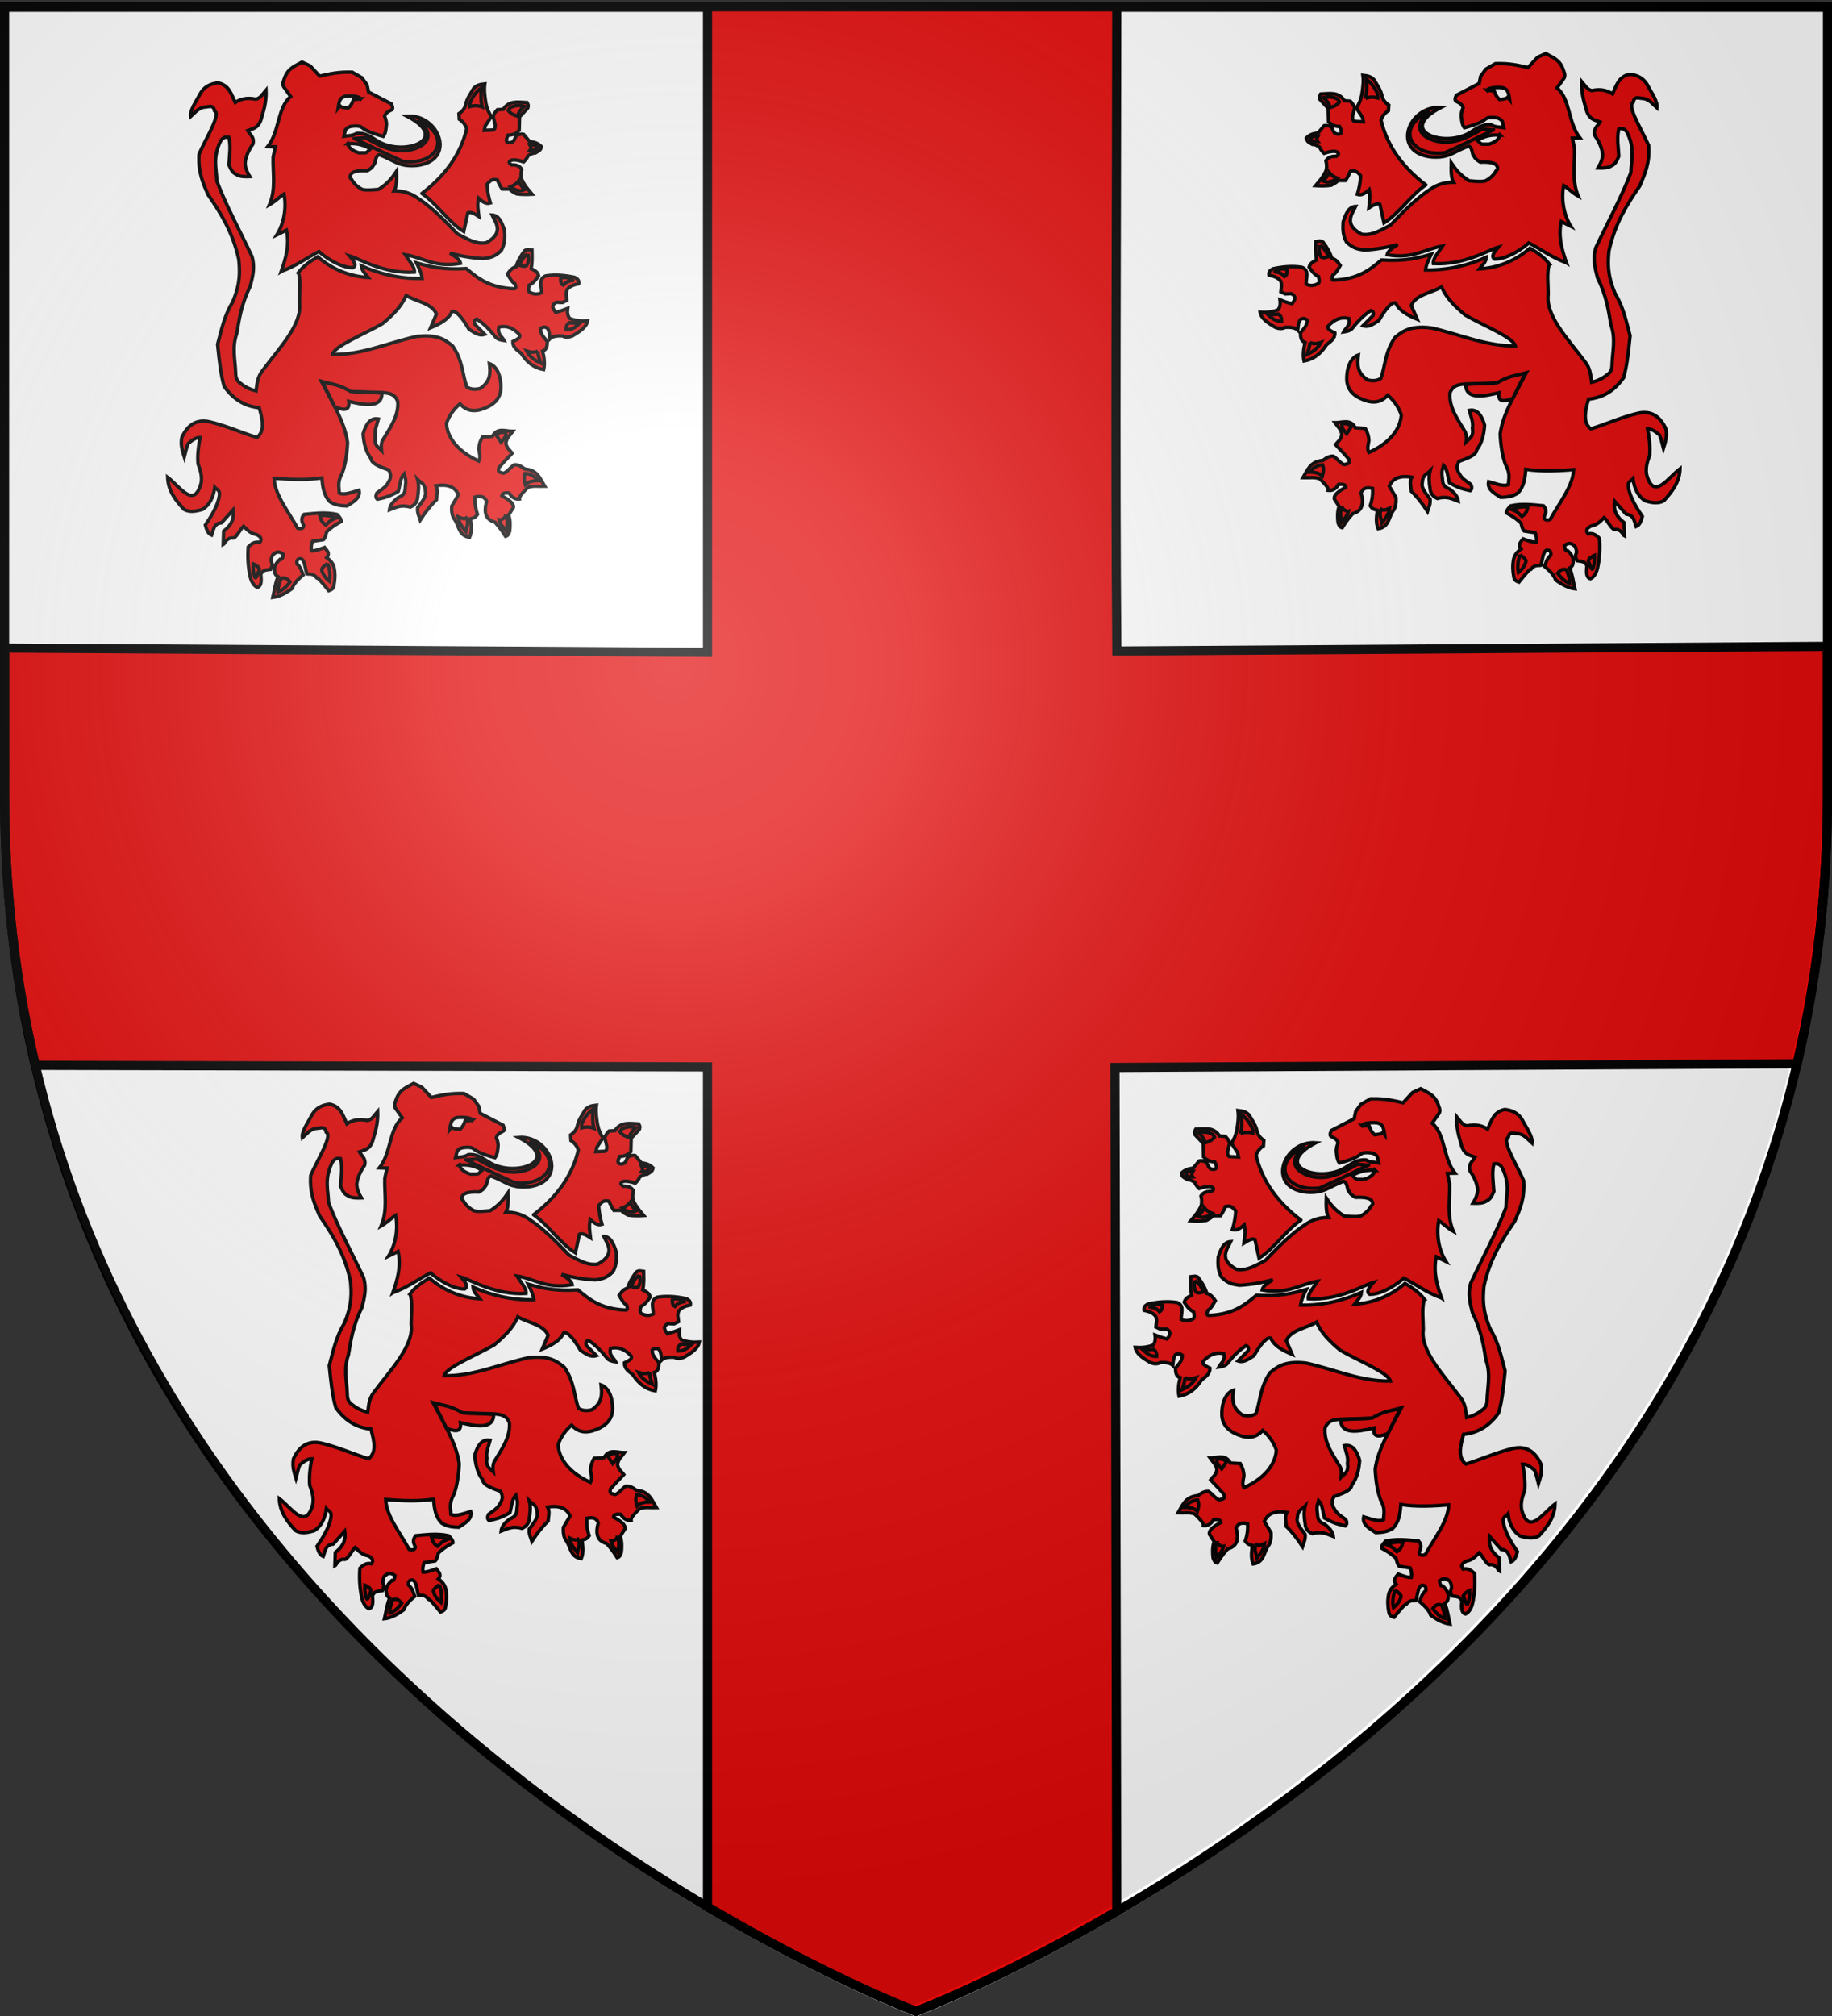 <svg xmlns="http://www.w3.org/2000/svg" xmlns:xlink="http://www.w3.org/1999/xlink" width="600" height="660" version="1.0"><rect width="100%" height="100%" fill="#333333" stroke="none"/><desc>Flag of Canton of Valais (Wallis)</desc><defs><radialGradient xlink:href="#a" id="f" cx="221.445" cy="226.331" r="300" fx="221.445" fy="226.331" gradientTransform="matrix(1.353 0 0 1.349 -79.37 -87.488)" gradientUnits="userSpaceOnUse"/><linearGradient id="a"><stop offset="0" style="stop-color:#fff;stop-opacity:.314"/><stop offset=".19" style="stop-color:#fff;stop-opacity:.251"/><stop offset=".6" style="stop-color:#6b6b6b;stop-opacity:.125"/><stop offset="1" style="stop-color:#000;stop-opacity:.125"/></linearGradient></defs><path d="M300 660.241s298.5-112.32 298.5-397.771V3.918H1.5V262.47C1.5 547.92 300 660.24 300 660.24" style="fill:#fff;fill-opacity:1;fill-rule:evenodd;stroke:none"/><path d="M231.719 2.188v211.374L1.5 212.156v48.563c0 31.425 3.624 60.753 10.062 88.062l220.157.5v275.031C271.306 647.713 300 658.5 300 658.5s27.482-10.353 65.75-32.719l-.594-276.312 223.407-1.219c6.36-27.159 9.937-56.31 9.937-87.531v-49.125l-232.719 1.531c-.602-64.33-.084-139.713-.031-210.937z" style="fill:#e20909;fill-opacity:1;fill-rule:evenodd;stroke:#000;stroke-width:3;stroke-linecap:butt;stroke-linejoin:miter;stroke-miterlimit:4;stroke-opacity:1;stroke-dasharray:none;display:inline"/><path d="M300 658.5S1.5 546.18 1.5 260.728V2.176h597v258.552C598.5 546.18 300 658.5 300 658.5z" style="opacity:1;fill:none;fill-opacity:1;fill-rule:evenodd;stroke:#000;stroke-width:3;stroke-linecap:butt;stroke-linejoin:miter;stroke-miterlimit:4;stroke-dasharray:none;stroke-opacity:1"/><path d="M819.15 109.336c-2.694-7.81-5.158-15.81-3.15-24.88l5.8 2.87c-4.351-7.008-5.927-16.372-4.33-24.657 1.779 1.034 5.354 4.554 8.79 6.476-4.076-9.569-1.922-19.138-2.23-28.707l-1.339-6.22 4.592-.14c-7.227-9.112-5.75-23.478-13.828-30.143l4.33-6.08c.945-1.914-.273-3.827-.892-5.741-2.184-5.522-6.507-6.794-10.26-8.95l-4.906 2.251-5.8 6.22c-10.47-2.603-14.863-2.413-19.626-2.392l-5.798 3.35-3.123 4.305-.892 4.306-13.828 7.177c-.518 1.515-1.451 3.177.446 3.828 1.545.745 3.031 1.573 3.7 3.571-.85 2-1.359 3.999-1.023 5.998.222 2.156.422 4.317 1.803 6.162 15.815-4.275 10.56-6.07 16.597-6.281 3.45.152 4.705.469 6.244 2.392l.912 3.807c-2.572-.423-5.143-.133-7.714-1.774-4.78-.44-8.427 1.946-12.044 4.306-15.112 10.146-45.873-.23-18.269-14.642-19.478-1.414-30.277 26.917-5.867 29.746 11.014.876 13.12-2.972 22.583-6.512 2.77.748 2.048 5.76 3.338 5.952.667 1.853 2.325 2.764 3.83 3.72 5.062-.214 9.097.292 9.997 2.31.87 1.503.35 2.26-.446 2.87-1.552 2.744-3.773 4.772-6.587 6.163-3.253.606-6.506.136-9.759-.112-5.763-3.611-8.285-7.223-10.76-10.835-.16 4.188-.105 9.326 1.366 11.763-5.136-.1-9.876 1.279-14.17 4.335-8.422 5.449-16.723 13.988-23.957 21.56-5.562 2.813-10.952 6.456-17.315 5.403-11.36-6.101-5.393-12.658-3.569-16.746-4.173.246-5.885 4.233-7.556 9.4-.269 4.373-.187 8.147 2.046 12.073 4.645 4.459 7.72 4.211 10.705 4.813 7.213-.35 13.856-1.62 20.23-3.32-4.548 2.794-6.023 4.286-6.429 6.191 16.03 2.671 22.309-3.496 33.454-5.263-2.321 3.587-5.984 7.38-5.614 10.555 18.76 1.097 33.262-8.255 39.227-9.878-2.452 2.85-4.722 5.652-2.23 7.177 8.125.183 18.379-7.528 20.572-9.739 6.793 3.39 13.901 8.857 22.749 11.962z" style="fill:#e20909;fill-opacity:1;fill-rule:evenodd;stroke:#000;stroke-width:2.061;stroke-linecap:butt;stroke-linejoin:miter;stroke-miterlimit:4;stroke-opacity:1;stroke-dasharray:none" transform="translate(68.24 26.664)scale(.543)"/><path d="M779.108 32.325c-3.917-.144-8.057-.17-13.716 3.11 1.005.99 2.072 2.552 3.345 2.392h3.68c4.174-1.313 6.08-3.234 6.691-5.502z" style="fill:#fff;fill-opacity:1;fill-rule:evenodd;stroke:#000;stroke-width:2.061;stroke-linecap:butt;stroke-linejoin:miter;stroke-miterlimit:4;stroke-opacity:1;stroke-dasharray:none" transform="translate(68.24 26.664)scale(.543)"/><path d="m775.094 29.215-6.691-.479c-6.537 3.654-12.847 7.244-20.519 7.895-12.176.57-25.421-7.592-10.928-18.54-20.865 8.71-13.18 27.662 8.921 24.88 14.287-6.416 19.479-9.171 29.217-13.756z" style="fill:#e20909;fill-opacity:1;fill-rule:evenodd;stroke:#000;stroke-width:2.061;stroke-linecap:butt;stroke-linejoin:miter;stroke-miterlimit:4;stroke-opacity:1;stroke-dasharray:none" transform="translate(68.24 26.664)scale(.543)"/><path d="M734.28 62.348c-13.829-10.559-23.265-23.334-26.987-38.994.743-2.397 2.23-4.302 4.46-5.742l.224-3.349c-1.827-1.23-3.37-2.765-4.015-5.263-.76-3.819-3.038-6.823-4.907-10.048-2.46-2.461-4.812-2.359-6.69-2.631.538 3.907-.043 7.815-.67 11.722-.672 3.264-1.78 5.906-3.345 7.895l3.791 5.741.558 2.632-5.576-.24c-1.167-.813-.97-1.992-1.003-3.11l1.115-4.545c-.01-1.95-1.299-3.211-2.453-4.545l-3.569-.24c-3.51-5.596-9.063-4.25-14.274-4.066-.414.831-1.153 1.315-.446 3.349l4.907 5.263.223 8.134c1.536 1.577 3.388 2.872 6.69 2.87 2.032 3.887.848 4.786-1.56 4.546-2.272-.443-2.418-2.71-3.346-4.307-2.384-1.009-3.548-.97-4.46-.717l-3.569 4.306c-3.116.407-5.21 1.108-7.137 3.11.348 2.454 2.226 2.857 3.68 3.828 1.634-.035 3.008.765 4.35 1.674.552 1.378 1.543 2.641 2.675 3.708 2.623-.882 5.105-1.462 7.137-1.076 1.916.653 2.172 1.58.223 2.87-4.008-.156-5.141 1.23-6.244 2.632q.891 3.828 0 6.22c-2.082 4.34-4.164 6.306-6.245 8.851 3.249.192 6.414.205 9.367-.239 1.496-.779 3.028-1.478 4.238-2.87h4.46c.967-1.416 1.933-3.134 2.9-5.503 1.762-.234 3.341-1.11 6.244 2.632-.182 3.922-.935 7.64-2.007 11.243 2.757.868 4.964-.922 7.137-2.87.885 4.366.212 7.204-.223 11.004q4.906-3.229 6.69-2.153l2.454 11.244c8.834-5.43 16.375-16.911 25.202-22.966z" style="fill:#e20909;fill-opacity:1;fill-rule:evenodd;stroke:#000;stroke-width:2.061;stroke-linecap:butt;stroke-linejoin:miter;stroke-miterlimit:4;stroke-opacity:1;stroke-dasharray:none" transform="translate(68.24 26.664)scale(.543)"/><path d="M697.926 10.196c2.453-.882 4.906-.952 7.36-.24V7.685c-1.676-3.942-3.937-6.942-6.803-8.97.219 3.935.39 7.858-.557 11.482zM682.202 12.35c-1.625 2.17-3.55 2.728-5.464 3.348-.774-2.276-2.163-4.223-4.126-5.86 1.689-.413 3.414-.767 5.687-.24 1.43.5 3.032.451 3.903 2.751zM669.266 32.923c-.693 1.249-1.008 2.417-.223 3.349-1.45.045-2.899.251-4.349-1.555.788-1.585 2.612-1.782 4.572-1.794zM676.069 54.932c1.164 1.4 2.629 2.585 4.683 3.349-1.363.996-2.698 2.082-4.349 2.153-1.312.551-2.853.118-4.46-.598 2.14-1.225 3.15-3.055 4.126-4.904zM808.787 110.026c-3.17-4.123-7.323-6.927-11.67-9.473-9.014 7.838-19.75 11.933-30.521 12.497 1.472-2.03 3.946-3.821 4.269-7.084-10.798 4.84-22.97 7.941-36.738 7.682.39-3.157 1.917-6.315 3.47-9.472-7.706 2.239-15.652 4.366-30.057 3.482-6.95 5.833-13.937 11.641-29.017 12.18-1.335-.356-.693-1.772-.316-3.046 1.905-1.074 3.156-3.55 4.49-5.85-1.303-1.9-2.67-3.73-5.14-4.378-.933-3.23-2.813-6.46-5.231-9.691-1.614-1.074-2.782-.53-4.397-.36-.087 3.715-.272 7.43.5 11.145-2.116 1.116-3.856 1.885-4.508 4.258 1.485 2.245 3.026 4.445 5.678 5.751.31 1.565.887 3.245-.223 4.2-2.418 1.34-4.837 1.55-7.255.339-.162-3.64 2.225-8.246-2.523-10.15-5.805-.862-11.188-.367-16.401.677-1.145.027-1.958.764-2.817 1.404-.718.885-.824 1.77-.653 2.655 2.65.597 5.29 1.215 7.07 3.68.964 2.635.234 4.008.035 6.33l2.717 1.323 3.74-.168c3.426 2.03 1.813 4.06.316 6.09-3.156-.79-5.27-1.579-7.254-2.368.437 3.133-.22 4.859-1.262 6.09-3.575 1.341-7.15 1.6-10.724 1.353.725 4.083 4.94 6.607 9.147 9.134 2.658 1.062 4.522.847 5.993 0 3.5-.185 6.149.283 7.57 1.692.294-2.143.175-4.286 1.577-6.428 1.718-1.019 2.972-.542 4.1.338.176 3.54-2.344 5.426-4.1 7.781.092 2.604.405 5.032 2.838 5.752-.992 4.001-1.416 7.799-.63 11.164 5.95-1.054 10.285-4.614 13.562-9.81 2.444-1.915 5.183-3.654 5.047-7.106-2.363-1.159-4.911-2.282-4.1-4.06 3.876-4.349 8.034-5.718 12.504-4.657 1.1 4.244-1.868 5.58-3.154 8.12 2.227-.296 4.116-.861 5.158-2.11 3.413-4.273 7.055-8.137 11.355-10.825 1.269.408 1.777 1.36 1.262 3.044l-6.085 6.148c3.687 1.208 6.425-1.239 9.535-3.123 4.206-7.161 7.798-11.418 10.224-10.608 1.986 4.613 7.118 7.41 12.932 9.812l-3.581-8.318c2.849-6.626 12.156-7.48 18.294-11.165 2.759 6.6 8.196 11.895 14.193 16.916 10.747 6.28 29.022 13.458 30.28 18.608-17.725.385-33.869-7.146-50.781-10.826-13.762-1.712-18.324 3.078-21.764 5.751-6.06 8.808-5.725 16.473-8.516 24.697-2.628 1.716-5.257 1.502-7.885 1.015-6.677-4.29-6.41-9.556-5.75-15.105-4.389 1.514-7.189 7.295-6.94 15.225.398 5.342 3.39 8.545 7.643 10.706 6.17 2.995 12.046 3.874 17.032-1.691 3.77 3.153 6.513 7.093 8.201 11.841-1.036 14.02-15.683 20.923-19.555 22.668-1.314-2.369-.35-4.737 0-7.105-.082-2.832-.94-5.248-2.208-7.443l-5.993-.339c-2.968-5.63-7.974-2.956-12.301-3.044 1.506 2.218 3.75 3.765 4.193 7.125-.536 3.327-2.457 4.179-3.785 6.09 4.372 4.547 6.623 7.045 8.035 8.734.743 3.031-.766 2.677-1.727 2.967-1.94 1.551-5.046-3.153-7.57-4.737-2.115-.172-4.231.806-6.346 2.546-7.797.546-9.328 5.946-12.04 10.43 3.666.123 7.359-.59 10.185.735 2.682 2.623 5.276 5.219 5.047 6.906 2.69.298 4.715-1.01 6.216-3.581 3.37-.362 4.296.468 4.416 1.691-4.21 2.241-7.45 4.548-6.94 7.105l2.84 4.398c-1.092 3.27-1.016 6.541-.632 9.811 1.048 3.014 1.76 2.776 2.524 3.045 3.414-5.399 4.556-6.329 6.308-8.458 5.905-1.559 6.858-6.183 5.046-12.517 1.531-3.63 4.25-3.114 6.94-2.707.256 3.503-.198 7.006-1.428 10.508 1.475 2.052 2.253 2.143 4.32 2.604-.517 3.97-1.058 7.569.465 11.226 6.509-.946 6.306-6.693 8.832-10.487 1.935-2.2 2.112-5.762 1.966-8.28L712.272 244c2.35-5.385 7.358-6.387 13.562-5.413-1.495 2.819-.431 5.638-.315 8.458 3.416 3.22 6.659 7.365 9.778 12.18.722-2.323 1.948-4.242 1.577-7.444-2.796-3.593-5.433-7.13-4.731-9.473.212-5.407 2.89-5.527 4.73-7.443-.898 3.496-.572 6.992 0 10.488.144 2.822 1.597 4.863 4.416 6.09 5.887-1.69 8.99.35 12.617 1.691-.305-2.834-2.387-5.245-5.362-7.443-4.997-1.885-3.837-5.008-4.416-7.781-.395-3.922.545-4.501.946-6.428 2.357 2.466 2.437 6.886 3.47 10.488 6.048 3.555 9.136 3.936 12.616 4.736 1.04-.906 1.06-2.177.316-3.721-2.402-1.905-5.08-3.068-6.94-6.428-2.344-3.792-1.115-5.492-.315-7.443 5.04-1.913 10.366-3.535 10.817-6.985 3.167-4.18 4.351-9.37 4.73-14.887-1.717-5.761-4.268-9.815-9.238-8.915.947 3.608 2.594 7.217 1.892 10.826.881 5.234-1.866 6.189-3.785 8.12.265-2.158.285-4.25-.63-6.09-4.475-7.442-9.802-14.68-9.148-23.344 1.772-4.737 5.322-5.025 8.832-5.414l19.852-.598c6.226-3.936 11.67-4.511 17.347-6.09-6.238 12.134-13.968 24.068-15.751 36.799.35 6.992 1.318 13.19 3.154 18.27 3.323 5.985 1.849 8.539 1.892 12.179-2.932 1.489-7.648-.468-11.985-1.692-1.02 4.676 3.4 6.95 7.254 9.473 6.396-.14 7.998-1.306 10.093-2.368 3.893-3.664 4.672-8.997 5.047-14.548 9.778 1.486 19.11.936 28.887.198-.364 10.037-8.706 20.074-14.193 30.11-1.937.512-3.488.47-3.655-1.55l.947-2.369c.41-1.823-.19-3.211-1.262-4.398-6.464-.555-12.82-1.516-19.852.061-1.377 1.413-2.61 2.825-2.523 4.238 3.924 2.063 6.668 4.126 8.812 6.189.426 1.909.883 3.766 1.893 4.736l6.623 1.015c.729 1.917 1.088 3.835.631 5.752-2.831-.023-5.34-1.086-7.885-2.03-1.461 1.858-3.508 3.62-1.262 6.09-2.948 2.115-3.812 3.95-4.416 5.751-.88 4.175-.595 7.6 0 10.826.282 2.366 1.71 2.888 3.155 3.383 3.528-4.38 6.66-8.124 7.254-7.78 2.45-2.978 4.086-2.017 5.993-2.37 1.002-3.309 1.135-8.11 3.47-9.134 1.237.164 2.71-.175 2.523 3.045-2.562 2.256-2.896 4.511-3.785 6.766 3.443 2.854 5.853 5.585 6.623 8.12 4.346 3.27 8.217 5.013 11.67 5.413-1.015-4.16-1.345-8.074-3.154-12.518 2.482-1.457 1.946-3.32 2.208-5.074-.466-1.593-.967-3.197-3.47-5.413-1.439.503-1.599-1.396-1.892-3.045 3.076-2.392 4.682-1.001 6.309.338.82 1.534 1.013 2.843.946 4.06-1.026 1.579-.41 3.157.315 4.736 2.18.428 4.647-.068 5.993 3.045-.614 4.476-.147 7.445 2.208 7.781 1.98-1.042 3.309-3.134 4.1-6.09 1.344-5.759 1.702-11.871 1.262-18.269-1.864-1.865-3.9-3.362-6.94-2.706-1.53-1.91-.737-3.464 1.893-4.737 4.126-.774 5.722-3.098 7.886-5.074 1.997 1.805 4.887 8.23 6.884 7.087 3.784.168 4.555 3.71 5.362 4.06l-.26-8.102c-3.712-2.945-6.673-6.442-5.678-12.857l6.939 7.782c4.787.41 4.844 4.332 5.993 7.443 2.188-.837 3.06-3.369 3.785-6.09-3.476-5.186-6.774-10.426-8.201-16.24-1.223-5.34 1.316-4.852 2.523-6.427.891 6.363 3.39 10.658 7.255 13.194 4.289 1.352 8.25 1.823 11.354 0 4.928-5.422 9.525-11.042 9.778-19.284-7.342 5.494-15.88 19.507-20.186 3.383-.67-4.233.513-7.898 1.892-11.503.409-5.122-.187-10.46-1.261-15.9 2.792.036 5.047 1.802 7.254 3.72.994 2.424 1.555 5.311 2.281 8.021 1.13-3.625 2.393-7.189 1.504-11.742-3.473-7.511-8.786-11.205-16.717-9.473-10.109 2.379-18.324 6.268-28.572 9.453-4.837-3.665-3.561-10.488-1.392-17.91 9.916-1.025 16.251-6.115 21.133-12.857 2.192-7.581 2.947-15.859 3.95-25.353-2.311-8.465-3.874-16.93-8.997-25.395-4.918-11.461-4.388-18.615-3.785-25.712 3.599-16.474 10.914-28.108 18.61-39.245 2.979-6.94 6.137-13.702 5.361-24.36-3.917-9.252-13.378-23.92-9.35-26.07.75-3.794 3.08-2.515 5.25-2.348 4.133.057 6.406 3.305 9.147 5.751.595-3.85-3.31-9.034-6.123-14.407-2.319-3.662-5.88-5.418-10.278-5.892-6.813 1.257-8.127 6.94-10.409 11.841-3.188-2.073-7.037-3.136-12.3-2.03-2.761-.158-4.38-3.176-6.31-5.413-.23 5.135.659 10.07 2.209 14.886.764 3.254 1.658 6.43 5.046 8.12l3.785 1.353c-1.362 2.485-4.201 3.913-3.154 8.12 2.449 3.567 4.353 7.3 4.731 11.503-.188 3.52-1.484 5.851-2.838 8.12 3.15.106 6.219.106 8.2-1.354 2.48-1.051 3.37-3.469 4.416-5.751-.312-5.526-1.336-11.052 0-16.578 2.79-.597 4.351.78 5.362 3.045 4.457 9.713 2.074 15.973 1.892 23.344-5.684 15.112-14.073 30.223-21.132 45.335-2.001 6.391-.537 12.163.946 17.93 5.537 11.304 6.69 19.922 8.2 28.758 2.998 8.256.853 16.052.632 24.02.042 2.868-1.116 4.817-3.154 6.09-2.59 2.122-5.665 3.552-9.147 4.399-.63-4.173-.641-8.346-4.1-12.518-10.27-13.75-23.882-27.751-22.08-40.599-.02-6.172-.963-12.674.631-18.269z" style="fill:#e20909;fill-opacity:1;fill-rule:evenodd;stroke:#000;stroke-width:2.061;stroke-linecap:butt;stroke-linejoin:miter;stroke-miterlimit:4;stroke-opacity:1;stroke-dasharray:none" transform="translate(68.24 26.664)scale(.543)"/><path d="M670.48 98.862c-.772 2.311-.7 4.623.63 6.935 1.796.985 3.003.076 4.416-.17-1.053-2.592-2.332-5.064-5.046-6.765zM643.354 114.763c2.418-1.397 4.837-2.458 7.255-1.185.052 1.664.02 3.282-1.577 4.06-1.624-2.11-3.641-2.535-5.678-2.875zM639.254 140.813c2.216 2.073 4.583 3.874 8.043 3.722.014-1.41.135-2.82-1.893-4.23zM664.33 157.39c.064 2.77-1.033 4.917-1.736 7.275 3.323-1.56 6.442-3.484 8.516-7.274-2.26.7-4.52 1.086-6.78 0zM683.727 206.616c-.472 2.222 1.279 3.966 2.839 5.752l2.838-4.23c-1.276-1.609-3.14-2.167-5.677-1.522zM672.057 231.145c-2.97.195-5.598 1.498-7.728 4.398 3.106-.044 5.724.61 7.57 2.368.64-2.098 1.17-4.225.158-6.766zM683.57 256.857c-1.176 2.988-.614 5.977-.158 8.965 1.667-1.856 3.404-3.6 4.258-6.766-1.367.298-2.734-.702-4.1-2.2zM707.54 258.041c.856.604 2.353.521 4.89-.677-.45 3.51-2.477 6.172-4.574 8.797-.453-2.707-2.155-5.413-.316-8.12zM795.856 256.688c-3.794-.696-6.81.278-9.778 1.353 3.862 1.41 4.668 2.82 6.15 4.229 2.589-1.565 3.087-3.578 3.628-5.582zM791.124 285.445c-1.31 3.766-1.737 7.342-.946 10.657 2.225-1.936 4.021-4.102 4.574-6.936-.208-1.24-1.752-2.48-3.628-3.721zM813.834 296.61c1.381-2.041 3.14-2.865 5.362-2.2 1.104 2.876 2.034 5.69 1.892 8.12-2.94-.852-5.142-3.291-7.254-5.92zM832.285 288.828l.99-1.51c.562.003 1.765-1.368 2.795-1.704.167 3.24-.167 6.12-1.261 8.458-.841.325-1.682-3.102-2.524-5.244z" style="fill:#e20909;fill-opacity:1;fill-rule:evenodd;stroke:#000;stroke-width:2.061;stroke-linecap:butt;stroke-linejoin:miter;stroke-miterlimit:4;stroke-opacity:1;stroke-dasharray:none" transform="translate(68.24 26.664)scale(.543)"/><path d="M771.253 5.316c1.091-2.311 10.015-1.694 9.936-1.353 2.63.924 2.828 2.891 3.312 4.736l.315 2.2-1.104-1.354c-.946.958-2.24.983-3.47 1.184l-1.419.17c-1.74-1.358-2.598-3.257-3.311-5.245-1.868.007-2.938-.199-4.259-.338z" style="fill:#fff;fill-opacity:1;fill-rule:evenodd;stroke:#000;stroke-width:2.061;stroke-linecap:butt;stroke-linejoin:miter;stroke-miterlimit:4;stroke-opacity:1;stroke-dasharray:none" transform="translate(68.24 26.664)scale(.543)"/><path d="M758.367 182.8c.105 9.428 11.312 6.95 20.072 4.903-.648 4.839 1.654 6.089 8.364 3.35l7.583-15.191c-5.106 1.453-9.753 1.453-17.062 5.86-6.318.778-12.352.33-18.957 1.077z" style="fill:#e20909;fill-opacity:1;fill-rule:evenodd;stroke:#000;stroke-width:2.061;stroke-linecap:butt;stroke-linejoin:miter;stroke-miterlimit:4;stroke-opacity:1;stroke-dasharray:none" transform="translate(68.24 26.664)scale(.543)"/><path d="M819.15 109.336c-2.694-7.81-5.158-15.81-3.15-24.88l5.8 2.87c-4.351-7.008-5.927-16.372-4.33-24.657 1.779 1.034 5.354 4.554 8.79 6.476-4.076-9.569-1.922-19.138-2.23-28.707l-1.339-6.22 4.592-.14c-7.227-9.112-5.75-23.478-13.828-30.143l4.33-6.08c.945-1.914-.273-3.827-.892-5.741-2.184-5.522-6.507-6.794-10.26-8.95l-4.906 2.251-5.8 6.22c-10.47-2.603-14.863-2.413-19.626-2.392l-5.798 3.35-3.123 4.305-.892 4.306-13.828 7.177c-.518 1.515-1.451 3.177.446 3.828 1.545.745 3.031 1.573 3.7 3.571-.85 2-1.359 3.999-1.023 5.998.222 2.156.422 4.317 1.803 6.162 15.815-4.275 10.56-6.07 16.597-6.281 3.45.152 4.705.469 6.244 2.392l.912 3.807c-2.572-.423-5.143-.133-7.714-1.774-4.78-.44-8.427 1.946-12.044 4.306-15.112 10.146-45.873-.23-18.269-14.642-19.478-1.414-30.277 26.917-5.867 29.746 11.014.876 13.12-2.972 22.583-6.512 2.77.748 2.048 5.76 3.338 5.952.667 1.853 2.325 2.764 3.83 3.72 5.062-.214 9.097.292 9.997 2.31.87 1.503.35 2.26-.446 2.87-1.552 2.744-3.773 4.772-6.587 6.163-3.253.606-6.506.136-9.759-.112-5.763-3.611-8.285-7.223-10.76-10.835-.16 4.188-.105 9.326 1.366 11.763-5.136-.1-9.876 1.279-14.17 4.335-8.422 5.449-16.723 13.988-23.957 21.56-5.562 2.813-10.952 6.456-17.315 5.403-11.36-6.101-5.393-12.658-3.569-16.746-4.173.246-5.885 4.233-7.556 9.4-.269 4.373-.187 8.147 2.046 12.073 4.645 4.459 7.72 4.211 10.705 4.813 7.213-.35 13.856-1.62 20.23-3.32-4.548 2.794-6.023 4.286-6.429 6.191 16.03 2.671 22.309-3.496 33.454-5.263-2.321 3.587-5.984 7.38-5.614 10.555 18.76 1.097 33.262-8.255 39.227-9.878-2.452 2.85-4.722 5.652-2.23 7.177 8.125.183 18.379-7.528 20.572-9.739 6.793 3.39 13.901 8.857 22.749 11.962z" style="fill:#e20909;fill-opacity:1;fill-rule:evenodd;stroke:#000;stroke-width:2.061;stroke-linecap:butt;stroke-linejoin:miter;stroke-miterlimit:4;stroke-opacity:1;stroke-dasharray:none" transform="translate(27.317 365.572)scale(.543)"/><path d="M779.108 32.325c-3.917-.144-8.057-.17-13.716 3.11 1.005.99 2.072 2.552 3.345 2.392h3.68c4.174-1.313 6.08-3.234 6.691-5.502z" style="fill:#fff;fill-opacity:1;fill-rule:evenodd;stroke:#000;stroke-width:2.061;stroke-linecap:butt;stroke-linejoin:miter;stroke-miterlimit:4;stroke-opacity:1;stroke-dasharray:none" transform="translate(27.317 365.572)scale(.543)"/><path d="m775.094 29.215-6.691-.479c-6.537 3.654-12.847 7.244-20.519 7.895-12.176.57-25.421-7.592-10.928-18.54-20.865 8.71-13.18 27.662 8.921 24.88 14.287-6.416 19.479-9.171 29.217-13.756z" style="fill:#e20909;fill-opacity:1;fill-rule:evenodd;stroke:#000;stroke-width:2.061;stroke-linecap:butt;stroke-linejoin:miter;stroke-miterlimit:4;stroke-opacity:1;stroke-dasharray:none" transform="translate(27.317 365.572)scale(.543)"/><path d="M734.28 62.348c-13.829-10.559-23.265-23.334-26.987-38.994.743-2.397 2.23-4.302 4.46-5.742l.224-3.349c-1.827-1.23-3.37-2.765-4.015-5.263-.76-3.819-3.038-6.823-4.907-10.048-2.46-2.461-4.812-2.359-6.69-2.631.538 3.907-.043 7.815-.67 11.722-.672 3.264-1.78 5.906-3.345 7.895l3.791 5.741.558 2.632-5.576-.24c-1.167-.813-.97-1.992-1.003-3.11l1.115-4.545c-.01-1.95-1.299-3.211-2.453-4.545l-3.569-.24c-3.51-5.596-9.063-4.25-14.274-4.066-.414.831-1.153 1.315-.446 3.349l4.907 5.263.223 8.134c1.536 1.577 3.388 2.872 6.69 2.87 2.032 3.887.848 4.786-1.56 4.546-2.272-.443-2.418-2.71-3.346-4.307-2.384-1.009-3.548-.97-4.46-.717l-3.569 4.306c-3.116.407-5.21 1.108-7.137 3.11.348 2.454 2.226 2.857 3.68 3.828 1.634-.035 3.008.765 4.35 1.674.552 1.378 1.543 2.641 2.675 3.708 2.623-.882 5.105-1.462 7.137-1.076 1.916.653 2.172 1.58.223 2.87-4.008-.156-5.141 1.23-6.244 2.632q.891 3.828 0 6.22c-2.082 4.34-4.164 6.306-6.245 8.851 3.249.192 6.414.205 9.367-.239 1.496-.779 3.028-1.478 4.238-2.87h4.46c.967-1.416 1.933-3.134 2.9-5.503 1.762-.234 3.341-1.11 6.244 2.632-.182 3.922-.935 7.64-2.007 11.243 2.757.868 4.964-.922 7.137-2.87.885 4.366.212 7.204-.223 11.004q4.906-3.229 6.69-2.153l2.454 11.244c8.834-5.43 16.375-16.911 25.202-22.966z" style="fill:#e20909;fill-opacity:1;fill-rule:evenodd;stroke:#000;stroke-width:2.061;stroke-linecap:butt;stroke-linejoin:miter;stroke-miterlimit:4;stroke-opacity:1;stroke-dasharray:none" transform="translate(27.317 365.572)scale(.543)"/><path d="M697.926 10.196c2.453-.882 4.906-.952 7.36-.24V7.685c-1.676-3.942-3.937-6.942-6.803-8.97.219 3.935.39 7.858-.557 11.482zM682.202 12.35c-1.625 2.17-3.55 2.728-5.464 3.348-.774-2.276-2.163-4.223-4.126-5.86 1.689-.413 3.414-.767 5.687-.24 1.43.5 3.032.451 3.903 2.751zM669.266 32.923c-.693 1.249-1.008 2.417-.223 3.349-1.45.045-2.899.251-4.349-1.555.788-1.585 2.612-1.782 4.572-1.794zM676.069 54.932c1.164 1.4 2.629 2.585 4.683 3.349-1.363.996-2.698 2.082-4.349 2.153-1.312.551-2.853.118-4.46-.598 2.14-1.225 3.15-3.055 4.126-4.904zM808.787 110.026c-3.17-4.123-7.323-6.927-11.67-9.473-9.014 7.838-19.75 11.933-30.521 12.497 1.472-2.03 3.946-3.821 4.269-7.084-10.798 4.84-22.97 7.941-36.738 7.682.39-3.157 1.917-6.315 3.47-9.472-7.706 2.239-15.652 4.366-30.057 3.482-6.95 5.833-13.937 11.641-29.017 12.18-1.335-.356-.693-1.772-.316-3.046 1.905-1.074 3.156-3.55 4.49-5.85-1.303-1.9-2.67-3.73-5.14-4.378-.933-3.23-2.813-6.46-5.231-9.691-1.614-1.074-2.782-.53-4.397-.36-.087 3.715-.272 7.43.5 11.145-2.116 1.116-3.856 1.885-4.508 4.258 1.485 2.245 3.026 4.445 5.678 5.751.31 1.565.887 3.245-.223 4.2-2.418 1.34-4.837 1.55-7.255.339-.162-3.64 2.225-8.246-2.523-10.15-5.805-.862-11.188-.367-16.401.677-1.145.027-1.958.764-2.817 1.404-.718.885-.824 1.77-.653 2.655 2.65.597 5.29 1.215 7.07 3.68.964 2.635.234 4.008.035 6.33l2.717 1.323 3.74-.168c3.426 2.03 1.813 4.06.316 6.09-3.156-.79-5.27-1.579-7.254-2.368.437 3.133-.22 4.859-1.262 6.09-3.575 1.341-7.15 1.6-10.724 1.353.725 4.083 4.94 6.607 9.147 9.134 2.658 1.062 4.522.847 5.993 0 3.5-.185 6.149.283 7.57 1.692.294-2.143.175-4.286 1.577-6.428 1.718-1.019 2.972-.542 4.1.338.176 3.54-2.344 5.426-4.1 7.781.092 2.604.405 5.032 2.838 5.752-.992 4.001-1.416 7.799-.63 11.164 5.95-1.054 10.285-4.614 13.562-9.81 2.444-1.915 5.183-3.654 5.047-7.106-2.363-1.159-4.911-2.282-4.1-4.06 3.876-4.349 8.034-5.718 12.504-4.657 1.1 4.244-1.868 5.58-3.154 8.12 2.227-.296 4.116-.861 5.158-2.11 3.413-4.273 7.055-8.137 11.355-10.825 1.269.408 1.777 1.36 1.262 3.044l-6.085 6.148c3.687 1.208 6.425-1.239 9.535-3.123 4.206-7.161 7.798-11.418 10.224-10.608 1.986 4.613 7.118 7.41 12.932 9.812l-3.581-8.318c2.849-6.626 12.156-7.48 18.294-11.165 2.759 6.6 8.196 11.895 14.193 16.916 10.747 6.28 29.022 13.458 30.28 18.608-17.725.385-33.869-7.146-50.781-10.826-13.762-1.712-18.324 3.078-21.764 5.751-6.06 8.808-5.725 16.473-8.516 24.697-2.628 1.716-5.257 1.502-7.885 1.015-6.677-4.29-6.41-9.556-5.75-15.105-4.389 1.514-7.189 7.295-6.94 15.225.398 5.342 3.39 8.545 7.643 10.706 6.17 2.995 12.046 3.874 17.032-1.691 3.77 3.153 6.513 7.093 8.201 11.841-1.036 14.02-15.683 20.923-19.555 22.668-1.314-2.369-.35-4.737 0-7.105-.082-2.832-.94-5.248-2.208-7.443l-5.993-.339c-2.968-5.63-7.974-2.956-12.301-3.044 1.506 2.218 3.75 3.765 4.193 7.125-.536 3.327-2.457 4.179-3.785 6.09 4.372 4.547 6.623 7.045 8.035 8.734.743 3.031-.766 2.677-1.727 2.967-1.94 1.551-5.046-3.153-7.57-4.737-2.115-.172-4.231.806-6.346 2.546-7.797.546-9.328 5.946-12.04 10.43 3.666.123 7.359-.59 10.185.735 2.682 2.623 5.276 5.219 5.047 6.906 2.69.298 4.715-1.01 6.216-3.581 3.37-.362 4.296.468 4.416 1.691-4.21 2.241-7.45 4.548-6.94 7.105l2.84 4.398c-1.092 3.27-1.016 6.541-.632 9.811 1.048 3.014 1.76 2.776 2.524 3.045 3.414-5.399 4.556-6.329 6.308-8.458 5.905-1.559 6.858-6.183 5.046-12.517 1.531-3.63 4.25-3.114 6.94-2.707.256 3.503-.198 7.006-1.428 10.508 1.475 2.052 2.253 2.143 4.32 2.604-.517 3.97-1.058 7.569.465 11.226 6.509-.946 6.306-6.693 8.832-10.487 1.935-2.2 2.112-5.762 1.966-8.28L712.272 244c2.35-5.385 7.358-6.387 13.562-5.413-1.495 2.819-.431 5.638-.315 8.458 3.416 3.22 6.659 7.365 9.778 12.18.722-2.323 1.948-4.242 1.577-7.444-2.796-3.593-5.433-7.13-4.731-9.473.212-5.407 2.89-5.527 4.73-7.443-.898 3.496-.572 6.992 0 10.488.144 2.822 1.597 4.863 4.416 6.09 5.887-1.69 8.99.35 12.617 1.691-.305-2.834-2.387-5.245-5.362-7.443-4.997-1.885-3.837-5.008-4.416-7.781-.395-3.922.545-4.501.946-6.428 2.357 2.466 2.437 6.886 3.47 10.488 6.048 3.555 9.136 3.936 12.616 4.736 1.04-.906 1.06-2.177.316-3.721-2.402-1.905-5.08-3.068-6.94-6.428-2.344-3.792-1.115-5.492-.315-7.443 5.04-1.913 10.366-3.535 10.817-6.985 3.167-4.18 4.351-9.37 4.73-14.887-1.717-5.761-4.268-9.815-9.238-8.915.947 3.608 2.594 7.217 1.892 10.826.881 5.234-1.866 6.189-3.785 8.12.265-2.158.285-4.25-.63-6.09-4.475-7.442-9.802-14.68-9.148-23.344 1.772-4.737 5.322-5.025 8.832-5.414l19.852-.598c6.226-3.936 11.67-4.511 17.347-6.09-6.238 12.134-13.968 24.068-15.751 36.799.35 6.992 1.318 13.19 3.154 18.27 3.323 5.985 1.849 8.539 1.892 12.179-2.932 1.489-7.648-.468-11.985-1.692-1.02 4.676 3.4 6.95 7.254 9.473 6.396-.14 7.998-1.306 10.093-2.368 3.893-3.664 4.672-8.997 5.047-14.548 9.778 1.486 19.11.936 28.887.198-.364 10.037-8.706 20.074-14.193 30.11-1.937.512-3.488.47-3.655-1.55l.947-2.369c.41-1.823-.19-3.211-1.262-4.398-6.464-.555-12.82-1.516-19.852.061-1.377 1.413-2.61 2.825-2.523 4.238 3.924 2.063 6.668 4.126 8.812 6.189.426 1.909.883 3.766 1.893 4.736l6.623 1.015c.729 1.917 1.088 3.835.631 5.752-2.831-.023-5.34-1.086-7.885-2.03-1.461 1.858-3.508 3.62-1.262 6.09-2.948 2.115-3.812 3.95-4.416 5.751-.88 4.175-.595 7.6 0 10.826.282 2.366 1.71 2.888 3.155 3.383 3.528-4.38 6.66-8.124 7.254-7.78 2.45-2.978 4.086-2.017 5.993-2.37 1.002-3.309 1.135-8.11 3.47-9.134 1.237.164 2.71-.175 2.523 3.045-2.562 2.256-2.896 4.511-3.785 6.766 3.443 2.854 5.853 5.585 6.623 8.12 4.346 3.27 8.217 5.013 11.67 5.413-1.015-4.16-1.345-8.074-3.154-12.518 2.482-1.457 1.946-3.32 2.208-5.074-.466-1.593-.967-3.197-3.47-5.413-1.439.503-1.599-1.396-1.892-3.045 3.076-2.392 4.682-1.001 6.309.338.82 1.534 1.013 2.843.946 4.06-1.026 1.579-.41 3.157.315 4.736 2.18.428 4.647-.068 5.993 3.045-.614 4.476-.147 7.445 2.208 7.781 1.98-1.042 3.309-3.134 4.1-6.09 1.344-5.759 1.702-11.871 1.262-18.269-1.864-1.865-3.9-3.362-6.94-2.706-1.53-1.91-.737-3.464 1.893-4.737 4.126-.774 5.722-3.098 7.886-5.074 1.997 1.805 4.887 8.23 6.884 7.087 3.784.168 4.555 3.71 5.362 4.06l-.26-8.102c-3.712-2.945-6.673-6.442-5.678-12.857l6.939 7.782c4.787.41 4.844 4.332 5.993 7.443 2.188-.837 3.06-3.369 3.785-6.09-3.476-5.186-6.774-10.426-8.201-16.24-1.223-5.34 1.316-4.852 2.523-6.427.891 6.363 3.39 10.658 7.255 13.194 4.289 1.352 8.25 1.823 11.354 0 4.928-5.422 9.525-11.042 9.778-19.284-7.342 5.494-15.88 19.507-20.186 3.383-.67-4.233.513-7.898 1.892-11.503.409-5.122-.187-10.46-1.261-15.9 2.792.036 5.047 1.802 7.254 3.72.994 2.424 1.555 5.311 2.281 8.021 1.13-3.625 2.393-7.189 1.504-11.742-3.473-7.511-8.786-11.205-16.717-9.473-10.109 2.379-18.324 6.268-28.572 9.453-4.837-3.665-3.561-10.488-1.392-17.91 9.916-1.025 16.251-6.115 21.133-12.857 2.192-7.581 2.947-15.859 3.95-25.353-2.311-8.465-3.874-16.93-8.997-25.395-4.918-11.461-4.388-18.615-3.785-25.712 3.599-16.474 10.914-28.108 18.61-39.245 2.979-6.94 6.137-13.702 5.361-24.36-3.917-9.252-13.378-23.92-9.35-26.07.75-3.794 3.08-2.515 5.25-2.348 4.133.057 6.406 3.305 9.147 5.751.595-3.85-3.31-9.034-6.123-14.407-2.319-3.662-5.88-5.418-10.278-5.892-6.813 1.257-8.127 6.94-10.409 11.841-3.188-2.073-7.037-3.136-12.3-2.03-2.761-.158-4.38-3.176-6.31-5.413-.23 5.135.659 10.07 2.209 14.886.764 3.254 1.658 6.43 5.046 8.12l3.785 1.353c-1.362 2.485-4.201 3.913-3.154 8.12 2.449 3.567 4.353 7.3 4.731 11.503-.188 3.52-1.484 5.851-2.838 8.12 3.15.106 6.219.106 8.2-1.354 2.48-1.051 3.37-3.469 4.416-5.751-.312-5.526-1.336-11.052 0-16.578 2.79-.597 4.351.78 5.362 3.045 4.457 9.713 2.074 15.973 1.892 23.344-5.684 15.112-14.073 30.223-21.132 45.335-2.001 6.391-.537 12.163.946 17.93 5.537 11.304 6.69 19.922 8.2 28.758 2.998 8.256.853 16.052.632 24.02.042 2.868-1.116 4.817-3.154 6.09-2.59 2.122-5.665 3.552-9.147 4.399-.63-4.173-.641-8.346-4.1-12.518-10.27-13.75-23.882-27.751-22.08-40.599-.02-6.172-.963-12.674.631-18.269z" style="fill:#e20909;fill-opacity:1;fill-rule:evenodd;stroke:#000;stroke-width:2.061;stroke-linecap:butt;stroke-linejoin:miter;stroke-miterlimit:4;stroke-opacity:1;stroke-dasharray:none" transform="translate(27.317 365.572)scale(.543)"/><path d="M670.48 98.862c-.772 2.311-.7 4.623.63 6.935 1.796.985 3.003.076 4.416-.17-1.053-2.592-2.332-5.064-5.046-6.765zM643.354 114.763c2.418-1.397 4.837-2.458 7.255-1.185.052 1.664.02 3.282-1.577 4.06-1.624-2.11-3.641-2.535-5.678-2.875zM639.254 140.813c2.216 2.073 4.583 3.874 8.043 3.722.014-1.41.135-2.82-1.893-4.23zM664.33 157.39c.064 2.77-1.033 4.917-1.736 7.275 3.323-1.56 6.442-3.484 8.516-7.274-2.26.7-4.52 1.086-6.78 0zM683.727 206.616c-.472 2.222 1.279 3.966 2.839 5.752l2.838-4.23c-1.276-1.609-3.14-2.167-5.677-1.522zM672.057 231.145c-2.97.195-5.598 1.498-7.728 4.398 3.106-.044 5.724.61 7.57 2.368.64-2.098 1.17-4.225.158-6.766zM683.57 256.857c-1.176 2.988-.614 5.977-.158 8.965 1.667-1.856 3.404-3.6 4.258-6.766-1.367.298-2.734-.702-4.1-2.2zM707.54 258.041c.856.604 2.353.521 4.89-.677-.45 3.51-2.477 6.172-4.574 8.797-.453-2.707-2.155-5.413-.316-8.12zM795.856 256.688c-3.794-.696-6.81.278-9.778 1.353 3.862 1.41 4.668 2.82 6.15 4.229 2.589-1.565 3.087-3.578 3.628-5.582zM791.124 285.445c-1.31 3.766-1.737 7.342-.946 10.657 2.225-1.936 4.021-4.102 4.574-6.936-.208-1.24-1.752-2.48-3.628-3.721zM813.834 296.61c1.381-2.041 3.14-2.865 5.362-2.2 1.104 2.876 2.034 5.69 1.892 8.12-2.94-.852-5.142-3.291-7.254-5.92zM832.285 288.828l.99-1.51c.562.003 1.765-1.368 2.795-1.704.167 3.24-.167 6.12-1.261 8.458-.841.325-1.682-3.102-2.524-5.244z" style="fill:#e20909;fill-opacity:1;fill-rule:evenodd;stroke:#000;stroke-width:2.061;stroke-linecap:butt;stroke-linejoin:miter;stroke-miterlimit:4;stroke-opacity:1;stroke-dasharray:none" transform="translate(27.317 365.572)scale(.543)"/><path d="M771.253 5.316c1.091-2.311 10.015-1.694 9.936-1.353 2.63.924 2.828 2.891 3.312 4.736l.315 2.2-1.104-1.354c-.946.958-2.24.983-3.47 1.184l-1.419.17c-1.74-1.358-2.598-3.257-3.311-5.245-1.868.007-2.938-.199-4.259-.338z" style="fill:#fff;fill-opacity:1;fill-rule:evenodd;stroke:#000;stroke-width:2.061;stroke-linecap:butt;stroke-linejoin:miter;stroke-miterlimit:4;stroke-opacity:1;stroke-dasharray:none" transform="translate(27.317 365.572)scale(.543)"/><path d="M758.367 182.8c.105 9.428 11.312 6.95 20.072 4.903-.648 4.839 1.654 6.089 8.364 3.35l7.583-15.191c-5.106 1.453-9.753 1.453-17.062 5.86-6.318.778-12.352.33-18.957 1.077z" style="fill:#e20909;fill-opacity:1;fill-rule:evenodd;stroke:#000;stroke-width:2.061;stroke-linecap:butt;stroke-linejoin:miter;stroke-miterlimit:4;stroke-opacity:1;stroke-dasharray:none" transform="translate(27.317 365.572)scale(.543)"/><path d="M819.15 109.336c-2.694-7.81-5.158-15.81-3.15-24.88l5.8 2.87c-4.351-7.008-5.927-16.372-4.33-24.657 1.779 1.034 5.354 4.554 8.79 6.476-4.076-9.569-1.922-19.138-2.23-28.707l-1.339-6.22 4.592-.14c-7.227-9.112-5.75-23.478-13.828-30.143l4.33-6.08c.945-1.914-.273-3.827-.892-5.741-2.184-5.522-6.507-6.794-10.26-8.95l-4.906 2.251-5.8 6.22c-10.47-2.603-14.863-2.413-19.626-2.392l-5.798 3.35-3.123 4.305-.892 4.306-13.828 7.177c-.518 1.515-1.451 3.177.446 3.828 1.545.745 3.031 1.573 3.7 3.571-.85 2-1.359 3.999-1.023 5.998.222 2.156.422 4.317 1.803 6.162 15.815-4.275 10.56-6.07 16.597-6.281 3.45.152 4.705.469 6.244 2.392l.912 3.807c-2.572-.423-5.143-.133-7.714-1.774-4.78-.44-8.427 1.946-12.044 4.306-15.112 10.146-45.873-.23-18.269-14.642-19.478-1.414-30.277 26.917-5.867 29.746 11.014.876 13.12-2.972 22.583-6.512 2.77.748 2.048 5.76 3.338 5.952.667 1.853 2.325 2.764 3.83 3.72 5.062-.214 9.097.292 9.997 2.31.87 1.503.35 2.26-.446 2.87-1.552 2.744-3.773 4.772-6.587 6.163-3.253.606-6.506.136-9.759-.112-5.763-3.611-8.285-7.223-10.76-10.835-.16 4.188-.105 9.326 1.366 11.763-5.136-.1-9.876 1.279-14.17 4.335-8.422 5.449-16.723 13.988-23.957 21.56-5.562 2.813-10.952 6.456-17.315 5.403-11.36-6.101-5.393-12.658-3.569-16.746-4.173.246-5.885 4.233-7.556 9.4-.269 4.373-.187 8.147 2.046 12.073 4.645 4.459 7.72 4.211 10.705 4.813 7.213-.35 13.856-1.62 20.23-3.32-4.548 2.794-6.023 4.286-6.429 6.191 16.03 2.671 22.309-3.496 33.454-5.263-2.321 3.587-5.984 7.38-5.614 10.555 18.76 1.097 33.262-8.255 39.227-9.878-2.452 2.85-4.722 5.652-2.23 7.177 8.125.183 18.379-7.528 20.572-9.739 6.793 3.39 13.901 8.857 22.749 11.962z" style="fill:#e20909;fill-opacity:1;fill-rule:evenodd;stroke:#000;stroke-width:2.061;stroke-linecap:butt;stroke-linejoin:miter;stroke-miterlimit:4;stroke-opacity:1;stroke-dasharray:none" transform="matrix(-.543 0 0 .543 573.475 363.83)"/><path d="M779.108 32.325c-3.917-.144-8.057-.17-13.716 3.11 1.005.99 2.072 2.552 3.345 2.392h3.68c4.174-1.313 6.08-3.234 6.691-5.502z" style="fill:#fff;fill-opacity:1;fill-rule:evenodd;stroke:#000;stroke-width:2.061;stroke-linecap:butt;stroke-linejoin:miter;stroke-miterlimit:4;stroke-opacity:1;stroke-dasharray:none" transform="matrix(-.543 0 0 .543 573.475 363.83)"/><path d="m775.094 29.215-6.691-.479c-6.537 3.654-12.847 7.244-20.519 7.895-12.176.57-25.421-7.592-10.928-18.54-20.865 8.71-13.18 27.662 8.921 24.88 14.287-6.416 19.479-9.171 29.217-13.756z" style="fill:#e20909;fill-opacity:1;fill-rule:evenodd;stroke:#000;stroke-width:2.061;stroke-linecap:butt;stroke-linejoin:miter;stroke-miterlimit:4;stroke-opacity:1;stroke-dasharray:none" transform="matrix(-.543 0 0 .543 573.475 363.83)"/><path d="M734.28 62.348c-13.829-10.559-23.265-23.334-26.987-38.994.743-2.397 2.23-4.302 4.46-5.742l.224-3.349c-1.827-1.23-3.37-2.765-4.015-5.263-.76-3.819-3.038-6.823-4.907-10.048-2.46-2.461-4.812-2.359-6.69-2.631.538 3.907-.043 7.815-.67 11.722-.672 3.264-1.78 5.906-3.345 7.895l3.791 5.741.558 2.632-5.576-.24c-1.167-.813-.97-1.992-1.003-3.11l1.115-4.545c-.01-1.95-1.299-3.211-2.453-4.545l-3.569-.24c-3.51-5.596-9.063-4.25-14.274-4.066-.414.831-1.153 1.315-.446 3.349l4.907 5.263.223 8.134c1.536 1.577 3.388 2.872 6.69 2.87 2.032 3.887.848 4.786-1.56 4.546-2.272-.443-2.418-2.71-3.346-4.307-2.384-1.009-3.548-.97-4.46-.717l-3.569 4.306c-3.116.407-5.21 1.108-7.137 3.11.348 2.454 2.226 2.857 3.68 3.828 1.634-.035 3.008.765 4.35 1.674.552 1.378 1.543 2.641 2.675 3.708 2.623-.882 5.105-1.462 7.137-1.076 1.916.653 2.172 1.58.223 2.87-4.008-.156-5.141 1.23-6.244 2.632q.891 3.828 0 6.22c-2.082 4.34-4.164 6.306-6.245 8.851 3.249.192 6.414.205 9.367-.239 1.496-.779 3.028-1.478 4.238-2.87h4.46c.967-1.416 1.933-3.134 2.9-5.503 1.762-.234 3.341-1.11 6.244 2.632-.182 3.922-.935 7.64-2.007 11.243 2.757.868 4.964-.922 7.137-2.87.885 4.366.212 7.204-.223 11.004q4.906-3.229 6.69-2.153l2.454 11.244c8.834-5.43 16.375-16.911 25.202-22.966z" style="fill:#e20909;fill-opacity:1;fill-rule:evenodd;stroke:#000;stroke-width:2.061;stroke-linecap:butt;stroke-linejoin:miter;stroke-miterlimit:4;stroke-opacity:1;stroke-dasharray:none" transform="matrix(-.543 0 0 .543 573.475 363.83)"/><path d="M697.926 10.196c2.453-.882 4.906-.952 7.36-.24V7.685c-1.676-3.942-3.937-6.942-6.803-8.97.219 3.935.39 7.858-.557 11.482zM682.202 12.35c-1.625 2.17-3.55 2.728-5.464 3.348-.774-2.276-2.163-4.223-4.126-5.86 1.689-.413 3.414-.767 5.687-.24 1.43.5 3.032.451 3.903 2.751zM669.266 32.923c-.693 1.249-1.008 2.417-.223 3.349-1.45.045-2.899.251-4.349-1.555.788-1.585 2.612-1.782 4.572-1.794zM676.069 54.932c1.164 1.4 2.629 2.585 4.683 3.349-1.363.996-2.698 2.082-4.349 2.153-1.312.551-2.853.118-4.46-.598 2.14-1.225 3.15-3.055 4.126-4.904zM808.787 110.026c-3.17-4.123-7.323-6.927-11.67-9.473-9.014 7.838-19.75 11.933-30.521 12.497 1.472-2.03 3.946-3.821 4.269-7.084-10.798 4.84-22.97 7.941-36.738 7.682.39-3.157 1.917-6.315 3.47-9.472-7.706 2.239-15.652 4.366-30.057 3.482-6.95 5.833-13.937 11.641-29.017 12.18-1.335-.356-.693-1.772-.316-3.046 1.905-1.074 3.156-3.55 4.49-5.85-1.303-1.9-2.67-3.73-5.14-4.378-.933-3.23-2.813-6.46-5.231-9.691-1.614-1.074-2.782-.53-4.397-.36-.087 3.715-.272 7.43.5 11.145-2.116 1.116-3.856 1.885-4.508 4.258 1.485 2.245 3.026 4.445 5.678 5.751.31 1.565.887 3.245-.223 4.2-2.418 1.34-4.837 1.55-7.255.339-.162-3.64 2.225-8.246-2.523-10.15-5.805-.862-11.188-.367-16.401.677-1.145.027-1.958.764-2.817 1.404-.718.885-.824 1.77-.653 2.655 2.65.597 5.29 1.215 7.07 3.68.964 2.635.234 4.008.035 6.33l2.717 1.323 3.74-.168c3.426 2.03 1.813 4.06.316 6.09-3.156-.79-5.27-1.579-7.254-2.368.437 3.133-.22 4.859-1.262 6.09-3.575 1.341-7.15 1.6-10.724 1.353.725 4.083 4.94 6.607 9.147 9.134 2.658 1.062 4.522.847 5.993 0 3.5-.185 6.149.283 7.57 1.692.294-2.143.175-4.286 1.577-6.428 1.718-1.019 2.972-.542 4.1.338.176 3.54-2.344 5.426-4.1 7.781.092 2.604.405 5.032 2.838 5.752-.992 4.001-1.416 7.799-.63 11.164 5.95-1.054 10.285-4.614 13.562-9.81 2.444-1.915 5.183-3.654 5.047-7.106-2.363-1.159-4.911-2.282-4.1-4.06 3.876-4.349 8.034-5.718 12.504-4.657 1.1 4.244-1.868 5.58-3.154 8.12 2.227-.296 4.116-.861 5.158-2.11 3.413-4.273 7.055-8.137 11.355-10.825 1.269.408 1.777 1.36 1.262 3.044l-6.085 6.148c3.687 1.208 6.425-1.239 9.535-3.123 4.206-7.161 7.798-11.418 10.224-10.608 1.986 4.613 7.118 7.41 12.932 9.812l-3.581-8.318c2.849-6.626 12.156-7.48 18.294-11.165 2.759 6.6 8.196 11.895 14.193 16.916 10.747 6.28 29.022 13.458 30.28 18.608-17.725.385-33.869-7.146-50.781-10.826-13.762-1.712-18.324 3.078-21.764 5.751-6.06 8.808-5.725 16.473-8.516 24.697-2.628 1.716-5.257 1.502-7.885 1.015-6.677-4.29-6.41-9.556-5.75-15.105-4.389 1.514-7.189 7.295-6.94 15.225.398 5.342 3.39 8.545 7.643 10.706 6.17 2.995 12.046 3.874 17.032-1.691 3.77 3.153 6.513 7.093 8.201 11.841-1.036 14.02-15.683 20.923-19.555 22.668-1.314-2.369-.35-4.737 0-7.105-.082-2.832-.94-5.248-2.208-7.443l-5.993-.339c-2.968-5.63-7.974-2.956-12.301-3.044 1.506 2.218 3.75 3.765 4.193 7.125-.536 3.327-2.457 4.179-3.785 6.09 4.372 4.547 6.623 7.045 8.035 8.734.743 3.031-.766 2.677-1.727 2.967-1.94 1.551-5.046-3.153-7.57-4.737-2.115-.172-4.231.806-6.346 2.546-7.797.546-9.328 5.946-12.04 10.43 3.666.123 7.359-.59 10.185.735 2.682 2.623 5.276 5.219 5.047 6.906 2.69.298 4.715-1.01 6.216-3.581 3.37-.362 4.296.468 4.416 1.691-4.21 2.241-7.45 4.548-6.94 7.105l2.84 4.398c-1.092 3.27-1.016 6.541-.632 9.811 1.048 3.014 1.76 2.776 2.524 3.045 3.414-5.399 4.556-6.329 6.308-8.458 5.905-1.559 6.858-6.183 5.046-12.517 1.531-3.63 4.25-3.114 6.94-2.707.256 3.503-.198 7.006-1.428 10.508 1.475 2.052 2.253 2.143 4.32 2.604-.517 3.97-1.058 7.569.465 11.226 6.509-.946 6.306-6.693 8.832-10.487 1.935-2.2 2.112-5.762 1.966-8.28L712.272 244c2.35-5.385 7.358-6.387 13.562-5.413-1.495 2.819-.431 5.638-.315 8.458 3.416 3.22 6.659 7.365 9.778 12.18.722-2.323 1.948-4.242 1.577-7.444-2.796-3.593-5.433-7.13-4.731-9.473.212-5.407 2.89-5.527 4.73-7.443-.898 3.496-.572 6.992 0 10.488.144 2.822 1.597 4.863 4.416 6.09 5.887-1.69 8.99.35 12.617 1.691-.305-2.834-2.387-5.245-5.362-7.443-4.997-1.885-3.837-5.008-4.416-7.781-.395-3.922.545-4.501.946-6.428 2.357 2.466 2.437 6.886 3.47 10.488 6.048 3.555 9.136 3.936 12.616 4.736 1.04-.906 1.06-2.177.316-3.721-2.402-1.905-5.08-3.068-6.94-6.428-2.344-3.792-1.115-5.492-.315-7.443 5.04-1.913 10.366-3.535 10.817-6.985 3.167-4.18 4.351-9.37 4.73-14.887-1.717-5.761-4.268-9.815-9.238-8.915.947 3.608 2.594 7.217 1.892 10.826.881 5.234-1.866 6.189-3.785 8.12.265-2.158.285-4.25-.63-6.09-4.475-7.442-9.802-14.68-9.148-23.344 1.772-4.737 5.322-5.025 8.832-5.414l19.852-.598c6.226-3.936 11.67-4.511 17.347-6.09-6.238 12.134-13.968 24.068-15.751 36.799.35 6.992 1.318 13.19 3.154 18.27 3.323 5.985 1.849 8.539 1.892 12.179-2.932 1.489-7.648-.468-11.985-1.692-1.02 4.676 3.4 6.95 7.254 9.473 6.396-.14 7.998-1.306 10.093-2.368 3.893-3.664 4.672-8.997 5.047-14.548 9.778 1.486 19.11.936 28.887.198-.364 10.037-8.706 20.074-14.193 30.11-1.937.512-3.488.47-3.655-1.55l.947-2.369c.41-1.823-.19-3.211-1.262-4.398-6.464-.555-12.82-1.516-19.852.061-1.377 1.413-2.61 2.825-2.523 4.238 3.924 2.063 6.668 4.126 8.812 6.189.426 1.909.883 3.766 1.893 4.736l6.623 1.015c.729 1.917 1.088 3.835.631 5.752-2.831-.023-5.34-1.086-7.885-2.03-1.461 1.858-3.508 3.62-1.262 6.09-2.948 2.115-3.812 3.95-4.416 5.751-.88 4.175-.595 7.6 0 10.826.282 2.366 1.71 2.888 3.155 3.383 3.528-4.38 6.66-8.124 7.254-7.78 2.45-2.978 4.086-2.017 5.993-2.37 1.002-3.309 1.135-8.11 3.47-9.134 1.237.164 2.71-.175 2.523 3.045-2.562 2.256-2.896 4.511-3.785 6.766 3.443 2.854 5.853 5.585 6.623 8.12 4.346 3.27 8.217 5.013 11.67 5.413-1.015-4.16-1.345-8.074-3.154-12.518 2.482-1.457 1.946-3.32 2.208-5.074-.466-1.593-.967-3.197-3.47-5.413-1.439.503-1.599-1.396-1.892-3.045 3.076-2.392 4.682-1.001 6.309.338.82 1.534 1.013 2.843.946 4.06-1.026 1.579-.41 3.157.315 4.736 2.18.428 4.647-.068 5.993 3.045-.614 4.476-.147 7.445 2.208 7.781 1.98-1.042 3.309-3.134 4.1-6.09 1.344-5.759 1.702-11.871 1.262-18.269-1.864-1.865-3.9-3.362-6.94-2.706-1.53-1.91-.737-3.464 1.893-4.737 4.126-.774 5.722-3.098 7.886-5.074 1.997 1.805 4.887 8.23 6.884 7.087 3.784.168 4.555 3.71 5.362 4.06l-.26-8.102c-3.712-2.945-6.673-6.442-5.678-12.857l6.939 7.782c4.787.41 4.844 4.332 5.993 7.443 2.188-.837 3.06-3.369 3.785-6.09-3.476-5.186-6.774-10.426-8.201-16.24-1.223-5.34 1.316-4.852 2.523-6.427.891 6.363 3.39 10.658 7.255 13.194 4.289 1.352 8.25 1.823 11.354 0 4.928-5.422 9.525-11.042 9.778-19.284-7.342 5.494-15.88 19.507-20.186 3.383-.67-4.233.513-7.898 1.892-11.503.409-5.122-.187-10.46-1.261-15.9 2.792.036 5.047 1.802 7.254 3.72.994 2.424 1.555 5.311 2.281 8.021 1.13-3.625 2.393-7.189 1.504-11.742-3.473-7.511-8.786-11.205-16.717-9.473-10.109 2.379-18.324 6.268-28.572 9.453-4.837-3.665-3.561-10.488-1.392-17.91 9.916-1.025 16.251-6.115 21.133-12.857 2.192-7.581 2.947-15.859 3.95-25.353-2.311-8.465-3.874-16.93-8.997-25.395-4.918-11.461-4.388-18.615-3.785-25.712 3.599-16.474 10.914-28.108 18.61-39.245 2.979-6.94 6.137-13.702 5.361-24.36-3.917-9.252-13.378-23.92-9.35-26.07.75-3.794 3.08-2.515 5.25-2.348 4.133.057 6.406 3.305 9.147 5.751.595-3.85-3.31-9.034-6.123-14.407-2.319-3.662-5.88-5.418-10.278-5.892-6.813 1.257-8.127 6.94-10.409 11.841-3.188-2.073-7.037-3.136-12.3-2.03-2.761-.158-4.38-3.176-6.31-5.413-.23 5.135.659 10.07 2.209 14.886.764 3.254 1.658 6.43 5.046 8.12l3.785 1.353c-1.362 2.485-4.201 3.913-3.154 8.12 2.449 3.567 4.353 7.3 4.731 11.503-.188 3.52-1.484 5.851-2.838 8.12 3.15.106 6.219.106 8.2-1.354 2.48-1.051 3.37-3.469 4.416-5.751-.312-5.526-1.336-11.052 0-16.578 2.79-.597 4.351.78 5.362 3.045 4.457 9.713 2.074 15.973 1.892 23.344-5.684 15.112-14.073 30.223-21.132 45.335-2.001 6.391-.537 12.163.946 17.93 5.537 11.304 6.69 19.922 8.2 28.758 2.998 8.256.853 16.052.632 24.02.042 2.868-1.116 4.817-3.154 6.09-2.59 2.122-5.665 3.552-9.147 4.399-.63-4.173-.641-8.346-4.1-12.518-10.27-13.75-23.882-27.751-22.08-40.599-.02-6.172-.963-12.674.631-18.269z" style="fill:#e20909;fill-opacity:1;fill-rule:evenodd;stroke:#000;stroke-width:2.061;stroke-linecap:butt;stroke-linejoin:miter;stroke-miterlimit:4;stroke-opacity:1;stroke-dasharray:none" transform="matrix(-.543 0 0 .543 573.475 363.83)"/><path d="M670.48 98.862c-.772 2.311-.7 4.623.63 6.935 1.796.985 3.003.076 4.416-.17-1.053-2.592-2.332-5.064-5.046-6.765zM643.354 114.763c2.418-1.397 4.837-2.458 7.255-1.185.052 1.664.02 3.282-1.577 4.06-1.624-2.11-3.641-2.535-5.678-2.875zM639.254 140.813c2.216 2.073 4.583 3.874 8.043 3.722.014-1.41.135-2.82-1.893-4.23zM664.33 157.39c.064 2.77-1.033 4.917-1.736 7.275 3.323-1.56 6.442-3.484 8.516-7.274-2.26.7-4.52 1.086-6.78 0zM683.727 206.616c-.472 2.222 1.279 3.966 2.839 5.752l2.838-4.23c-1.276-1.609-3.14-2.167-5.677-1.522zM672.057 231.145c-2.97.195-5.598 1.498-7.728 4.398 3.106-.044 5.724.61 7.57 2.368.64-2.098 1.17-4.225.158-6.766zM683.57 256.857c-1.176 2.988-.614 5.977-.158 8.965 1.667-1.856 3.404-3.6 4.258-6.766-1.367.298-2.734-.702-4.1-2.2zM707.54 258.041c.856.604 2.353.521 4.89-.677-.45 3.51-2.477 6.172-4.574 8.797-.453-2.707-2.155-5.413-.316-8.12zM795.856 256.688c-3.794-.696-6.81.278-9.778 1.353 3.862 1.41 4.668 2.82 6.15 4.229 2.589-1.565 3.087-3.578 3.628-5.582zM791.124 285.445c-1.31 3.766-1.737 7.342-.946 10.657 2.225-1.936 4.021-4.102 4.574-6.936-.208-1.24-1.752-2.48-3.628-3.721zM813.834 296.61c1.381-2.041 3.14-2.865 5.362-2.2 1.104 2.876 2.034 5.69 1.892 8.12-2.94-.852-5.142-3.291-7.254-5.92zM832.285 288.828l.99-1.51c.562.003 1.765-1.368 2.795-1.704.167 3.24-.167 6.12-1.261 8.458-.841.325-1.682-3.102-2.524-5.244z" style="fill:#e20909;fill-opacity:1;fill-rule:evenodd;stroke:#000;stroke-width:2.061;stroke-linecap:butt;stroke-linejoin:miter;stroke-miterlimit:4;stroke-opacity:1;stroke-dasharray:none" transform="matrix(-.543 0 0 .543 573.475 363.83)"/><path d="M771.253 5.316c1.091-2.311 10.015-1.694 9.936-1.353 2.63.924 2.828 2.891 3.312 4.736l.315 2.2-1.104-1.354c-.946.958-2.24.983-3.47 1.184l-1.419.17c-1.74-1.358-2.598-3.257-3.311-5.245-1.868.007-2.938-.199-4.259-.338z" style="fill:#fff;fill-opacity:1;fill-rule:evenodd;stroke:#000;stroke-width:2.061;stroke-linecap:butt;stroke-linejoin:miter;stroke-miterlimit:4;stroke-opacity:1;stroke-dasharray:none" transform="matrix(-.543 0 0 .543 573.475 363.83)"/><path d="M758.367 182.8c.105 9.428 11.312 6.95 20.072 4.903-.648 4.839 1.654 6.089 8.364 3.35l7.583-15.191c-5.106 1.453-9.753 1.453-17.062 5.86-6.318.778-12.352.33-18.957 1.077z" style="fill:#e20909;fill-opacity:1;fill-rule:evenodd;stroke:#000;stroke-width:2.061;stroke-linecap:butt;stroke-linejoin:miter;stroke-miterlimit:4;stroke-opacity:1;stroke-dasharray:none" transform="matrix(-.543 0 0 .543 573.475 363.83)"/><path d="M819.15 109.336c-2.694-7.81-5.158-15.81-3.15-24.88l5.8 2.87c-4.351-7.008-5.927-16.372-4.33-24.657 1.779 1.034 5.354 4.554 8.79 6.476-4.076-9.569-1.922-19.138-2.23-28.707l-1.339-6.22 4.592-.14c-7.227-9.112-5.75-23.478-13.828-30.143l4.33-6.08c.945-1.914-.273-3.827-.892-5.741-2.184-5.522-6.507-6.794-10.26-8.95l-4.906 2.251-5.8 6.22c-10.47-2.603-14.863-2.413-19.626-2.392l-5.798 3.35-3.123 4.305-.892 4.306-13.828 7.177c-.518 1.515-1.451 3.177.446 3.828 1.545.745 3.031 1.573 3.7 3.571-.85 2-1.359 3.999-1.023 5.998.222 2.156.422 4.317 1.803 6.162 15.815-4.275 10.56-6.07 16.597-6.281 3.45.152 4.705.469 6.244 2.392l.912 3.807c-2.572-.423-5.143-.133-7.714-1.774-4.78-.44-8.427 1.946-12.044 4.306-15.112 10.146-45.873-.23-18.269-14.642-19.478-1.414-30.277 26.917-5.867 29.746 11.014.876 13.12-2.972 22.583-6.512 2.77.748 2.048 5.76 3.338 5.952.667 1.853 2.325 2.764 3.83 3.72 5.062-.214 9.097.292 9.997 2.31.87 1.503.35 2.26-.446 2.87-1.552 2.744-3.773 4.772-6.587 6.163-3.253.606-6.506.136-9.759-.112-5.763-3.611-8.285-7.223-10.76-10.835-.16 4.188-.105 9.326 1.366 11.763-5.136-.1-9.876 1.279-14.17 4.335-8.422 5.449-16.723 13.988-23.957 21.56-5.562 2.813-10.952 6.456-17.315 5.403-11.36-6.101-5.393-12.658-3.569-16.746-4.173.246-5.885 4.233-7.556 9.4-.269 4.373-.187 8.147 2.046 12.073 4.645 4.459 7.72 4.211 10.705 4.813 7.213-.35 13.856-1.62 20.23-3.32-4.548 2.794-6.023 4.286-6.429 6.191 16.03 2.671 22.309-3.496 33.454-5.263-2.321 3.587-5.984 7.38-5.614 10.555 18.76 1.097 33.262-8.255 39.227-9.878-2.452 2.85-4.722 5.652-2.23 7.177 8.125.183 18.379-7.528 20.572-9.739 6.793 3.39 13.901 8.857 22.749 11.962z" style="fill:#e20909;fill-opacity:1;fill-rule:evenodd;stroke:#000;stroke-width:2.061;stroke-linecap:butt;stroke-linejoin:miter;stroke-miterlimit:4;stroke-opacity:1;stroke-dasharray:none" transform="matrix(-.543 0 0 .543 536.905 29.477)"/><path d="M779.108 32.325c-3.917-.144-8.057-.17-13.716 3.11 1.005.99 2.072 2.552 3.345 2.392h3.68c4.174-1.313 6.08-3.234 6.691-5.502z" style="fill:#fff;fill-opacity:1;fill-rule:evenodd;stroke:#000;stroke-width:2.061;stroke-linecap:butt;stroke-linejoin:miter;stroke-miterlimit:4;stroke-opacity:1;stroke-dasharray:none" transform="matrix(-.543 0 0 .543 536.905 29.477)"/><path d="m775.094 29.215-6.691-.479c-6.537 3.654-12.847 7.244-20.519 7.895-12.176.57-25.421-7.592-10.928-18.54-20.865 8.71-13.18 27.662 8.921 24.88 14.287-6.416 19.479-9.171 29.217-13.756z" style="fill:#e20909;fill-opacity:1;fill-rule:evenodd;stroke:#000;stroke-width:2.061;stroke-linecap:butt;stroke-linejoin:miter;stroke-miterlimit:4;stroke-opacity:1;stroke-dasharray:none" transform="matrix(-.543 0 0 .543 536.905 29.477)"/><path d="M734.28 62.348c-13.829-10.559-23.265-23.334-26.987-38.994.743-2.397 2.23-4.302 4.46-5.742l.224-3.349c-1.827-1.23-3.37-2.765-4.015-5.263-.76-3.819-3.038-6.823-4.907-10.048-2.46-2.461-4.812-2.359-6.69-2.631.538 3.907-.043 7.815-.67 11.722-.672 3.264-1.78 5.906-3.345 7.895l3.791 5.741.558 2.632-5.576-.24c-1.167-.813-.97-1.992-1.003-3.11l1.115-4.545c-.01-1.95-1.299-3.211-2.453-4.545l-3.569-.24c-3.51-5.596-9.063-4.25-14.274-4.066-.414.831-1.153 1.315-.446 3.349l4.907 5.263.223 8.134c1.536 1.577 3.388 2.872 6.69 2.87 2.032 3.887.848 4.786-1.56 4.546-2.272-.443-2.418-2.71-3.346-4.307-2.384-1.009-3.548-.97-4.46-.717l-3.569 4.306c-3.116.407-5.21 1.108-7.137 3.11.348 2.454 2.226 2.857 3.68 3.828 1.634-.035 3.008.765 4.35 1.674.552 1.378 1.543 2.641 2.675 3.708 2.623-.882 5.105-1.462 7.137-1.076 1.916.653 2.172 1.58.223 2.87-4.008-.156-5.141 1.23-6.244 2.632q.891 3.828 0 6.22c-2.082 4.34-4.164 6.306-6.245 8.851 3.249.192 6.414.205 9.367-.239 1.496-.779 3.028-1.478 4.238-2.87h4.46c.967-1.416 1.933-3.134 2.9-5.503 1.762-.234 3.341-1.11 6.244 2.632-.182 3.922-.935 7.64-2.007 11.243 2.757.868 4.964-.922 7.137-2.87.885 4.366.212 7.204-.223 11.004q4.906-3.229 6.69-2.153l2.454 11.244c8.834-5.43 16.375-16.911 25.202-22.966z" style="fill:#e20909;fill-opacity:1;fill-rule:evenodd;stroke:#000;stroke-width:2.061;stroke-linecap:butt;stroke-linejoin:miter;stroke-miterlimit:4;stroke-opacity:1;stroke-dasharray:none" transform="matrix(-.543 0 0 .543 536.905 29.477)"/><path d="M697.926 10.196c2.453-.882 4.906-.952 7.36-.24V7.685c-1.676-3.942-3.937-6.942-6.803-8.97.219 3.935.39 7.858-.557 11.482zM682.202 12.35c-1.625 2.17-3.55 2.728-5.464 3.348-.774-2.276-2.163-4.223-4.126-5.86 1.689-.413 3.414-.767 5.687-.24 1.43.5 3.032.451 3.903 2.751zM669.266 32.923c-.693 1.249-1.008 2.417-.223 3.349-1.45.045-2.899.251-4.349-1.555.788-1.585 2.612-1.782 4.572-1.794zM676.069 54.932c1.164 1.4 2.629 2.585 4.683 3.349-1.363.996-2.698 2.082-4.349 2.153-1.312.551-2.853.118-4.46-.598 2.14-1.225 3.15-3.055 4.126-4.904zM808.787 110.026c-3.17-4.123-7.323-6.927-11.67-9.473-9.014 7.838-19.75 11.933-30.521 12.497 1.472-2.03 3.946-3.821 4.269-7.084-10.798 4.84-22.97 7.941-36.738 7.682.39-3.157 1.917-6.315 3.47-9.472-7.706 2.239-15.652 4.366-30.057 3.482-6.95 5.833-13.937 11.641-29.017 12.18-1.335-.356-.693-1.772-.316-3.046 1.905-1.074 3.156-3.55 4.49-5.85-1.303-1.9-2.67-3.73-5.14-4.378-.933-3.23-2.813-6.46-5.231-9.691-1.614-1.074-2.782-.53-4.397-.36-.087 3.715-.272 7.43.5 11.145-2.116 1.116-3.856 1.885-4.508 4.258 1.485 2.245 3.026 4.445 5.678 5.751.31 1.565.887 3.245-.223 4.2-2.418 1.34-4.837 1.55-7.255.339-.162-3.64 2.225-8.246-2.523-10.15-5.805-.862-11.188-.367-16.401.677-1.145.027-1.958.764-2.817 1.404-.718.885-.824 1.77-.653 2.655 2.65.597 5.29 1.215 7.07 3.68.964 2.635.234 4.008.035 6.33l2.717 1.323 3.74-.168c3.426 2.03 1.813 4.06.316 6.09-3.156-.79-5.27-1.579-7.254-2.368.437 3.133-.22 4.859-1.262 6.09-3.575 1.341-7.15 1.6-10.724 1.353.725 4.083 4.94 6.607 9.147 9.134 2.658 1.062 4.522.847 5.993 0 3.5-.185 6.149.283 7.57 1.692.294-2.143.175-4.286 1.577-6.428 1.718-1.019 2.972-.542 4.1.338.176 3.54-2.344 5.426-4.1 7.781.092 2.604.405 5.032 2.838 5.752-.992 4.001-1.416 7.799-.63 11.164 5.95-1.054 10.285-4.614 13.562-9.81 2.444-1.915 5.183-3.654 5.047-7.106-2.363-1.159-4.911-2.282-4.1-4.06 3.876-4.349 8.034-5.718 12.504-4.657 1.1 4.244-1.868 5.58-3.154 8.12 2.227-.296 4.116-.861 5.158-2.11 3.413-4.273 7.055-8.137 11.355-10.825 1.269.408 1.777 1.36 1.262 3.044l-6.085 6.148c3.687 1.208 6.425-1.239 9.535-3.123 4.206-7.161 7.798-11.418 10.224-10.608 1.986 4.613 7.118 7.41 12.932 9.812l-3.581-8.318c2.849-6.626 12.156-7.48 18.294-11.165 2.759 6.6 8.196 11.895 14.193 16.916 10.747 6.28 29.022 13.458 30.28 18.608-17.725.385-33.869-7.146-50.781-10.826-13.762-1.712-18.324 3.078-21.764 5.751-6.06 8.808-5.725 16.473-8.516 24.697-2.628 1.716-5.257 1.502-7.885 1.015-6.677-4.29-6.41-9.556-5.75-15.105-4.389 1.514-7.189 7.295-6.94 15.225.398 5.342 3.39 8.545 7.643 10.706 6.17 2.995 12.046 3.874 17.032-1.691 3.77 3.153 6.513 7.093 8.201 11.841-1.036 14.02-15.683 20.923-19.555 22.668-1.314-2.369-.35-4.737 0-7.105-.082-2.832-.94-5.248-2.208-7.443l-5.993-.339c-2.968-5.63-7.974-2.956-12.301-3.044 1.506 2.218 3.75 3.765 4.193 7.125-.536 3.327-2.457 4.179-3.785 6.09 4.372 4.547 6.623 7.045 8.035 8.734.743 3.031-.766 2.677-1.727 2.967-1.94 1.551-5.046-3.153-7.57-4.737-2.115-.172-4.231.806-6.346 2.546-7.797.546-9.328 5.946-12.04 10.43 3.666.123 7.359-.59 10.185.735 2.682 2.623 5.276 5.219 5.047 6.906 2.69.298 4.715-1.01 6.216-3.581 3.37-.362 4.296.468 4.416 1.691-4.21 2.241-7.45 4.548-6.94 7.105l2.84 4.398c-1.092 3.27-1.016 6.541-.632 9.811 1.048 3.014 1.76 2.776 2.524 3.045 3.414-5.399 4.556-6.329 6.308-8.458 5.905-1.559 6.858-6.183 5.046-12.517 1.531-3.63 4.25-3.114 6.94-2.707.256 3.503-.198 7.006-1.428 10.508 1.475 2.052 2.253 2.143 4.32 2.604-.517 3.97-1.058 7.569.465 11.226 6.509-.946 6.306-6.693 8.832-10.487 1.935-2.2 2.112-5.762 1.966-8.28L712.272 244c2.35-5.385 7.358-6.387 13.562-5.413-1.495 2.819-.431 5.638-.315 8.458 3.416 3.22 6.659 7.365 9.778 12.18.722-2.323 1.948-4.242 1.577-7.444-2.796-3.593-5.433-7.13-4.731-9.473.212-5.407 2.89-5.527 4.73-7.443-.898 3.496-.572 6.992 0 10.488.144 2.822 1.597 4.863 4.416 6.09 5.887-1.69 8.99.35 12.617 1.691-.305-2.834-2.387-5.245-5.362-7.443-4.997-1.885-3.837-5.008-4.416-7.781-.395-3.922.545-4.501.946-6.428 2.357 2.466 2.437 6.886 3.47 10.488 6.048 3.555 9.136 3.936 12.616 4.736 1.04-.906 1.06-2.177.316-3.721-2.402-1.905-5.08-3.068-6.94-6.428-2.344-3.792-1.115-5.492-.315-7.443 5.04-1.913 10.366-3.535 10.817-6.985 3.167-4.18 4.351-9.37 4.73-14.887-1.717-5.761-4.268-9.815-9.238-8.915.947 3.608 2.594 7.217 1.892 10.826.881 5.234-1.866 6.189-3.785 8.12.265-2.158.285-4.25-.63-6.09-4.475-7.442-9.802-14.68-9.148-23.344 1.772-4.737 5.322-5.025 8.832-5.414l19.852-.598c6.226-3.936 11.67-4.511 17.347-6.09-6.238 12.134-13.968 24.068-15.751 36.799.35 6.992 1.318 13.19 3.154 18.27 3.323 5.985 1.849 8.539 1.892 12.179-2.932 1.489-7.648-.468-11.985-1.692-1.02 4.676 3.4 6.95 7.254 9.473 6.396-.14 7.998-1.306 10.093-2.368 3.893-3.664 4.672-8.997 5.047-14.548 9.778 1.486 19.11.936 28.887.198-.364 10.037-8.706 20.074-14.193 30.11-1.937.512-3.488.47-3.655-1.55l.947-2.369c.41-1.823-.19-3.211-1.262-4.398-6.464-.555-12.82-1.516-19.852.061-1.377 1.413-2.61 2.825-2.523 4.238 3.924 2.063 6.668 4.126 8.812 6.189.426 1.909.883 3.766 1.893 4.736l6.623 1.015c.729 1.917 1.088 3.835.631 5.752-2.831-.023-5.34-1.086-7.885-2.03-1.461 1.858-3.508 3.62-1.262 6.09-2.948 2.115-3.812 3.95-4.416 5.751-.88 4.175-.595 7.6 0 10.826.282 2.366 1.71 2.888 3.155 3.383 3.528-4.38 6.66-8.124 7.254-7.78 2.45-2.978 4.086-2.017 5.993-2.37 1.002-3.309 1.135-8.11 3.47-9.134 1.237.164 2.71-.175 2.523 3.045-2.562 2.256-2.896 4.511-3.785 6.766 3.443 2.854 5.853 5.585 6.623 8.12 4.346 3.27 8.217 5.013 11.67 5.413-1.015-4.16-1.345-8.074-3.154-12.518 2.482-1.457 1.946-3.32 2.208-5.074-.466-1.593-.967-3.197-3.47-5.413-1.439.503-1.599-1.396-1.892-3.045 3.076-2.392 4.682-1.001 6.309.338.82 1.534 1.013 2.843.946 4.06-1.026 1.579-.41 3.157.315 4.736 2.18.428 4.647-.068 5.993 3.045-.614 4.476-.147 7.445 2.208 7.781 1.98-1.042 3.309-3.134 4.1-6.09 1.344-5.759 1.702-11.871 1.262-18.269-1.864-1.865-3.9-3.362-6.94-2.706-1.53-1.91-.737-3.464 1.893-4.737 4.126-.774 5.722-3.098 7.886-5.074 1.997 1.805 4.887 8.23 6.884 7.087 3.784.168 4.555 3.71 5.362 4.06l-.26-8.102c-3.712-2.945-6.673-6.442-5.678-12.857l6.939 7.782c4.787.41 4.844 4.332 5.993 7.443 2.188-.837 3.06-3.369 3.785-6.09-3.476-5.186-6.774-10.426-8.201-16.24-1.223-5.34 1.316-4.852 2.523-6.427.891 6.363 3.39 10.658 7.255 13.194 4.289 1.352 8.25 1.823 11.354 0 4.928-5.422 9.525-11.042 9.778-19.284-7.342 5.494-15.88 19.507-20.186 3.383-.67-4.233.513-7.898 1.892-11.503.409-5.122-.187-10.46-1.261-15.9 2.792.036 5.047 1.802 7.254 3.72.994 2.424 1.555 5.311 2.281 8.021 1.13-3.625 2.393-7.189 1.504-11.742-3.473-7.511-8.786-11.205-16.717-9.473-10.109 2.379-18.324 6.268-28.572 9.453-4.837-3.665-3.561-10.488-1.392-17.91 9.916-1.025 16.251-6.115 21.133-12.857 2.192-7.581 2.947-15.859 3.95-25.353-2.311-8.465-3.874-16.93-8.997-25.395-4.918-11.461-4.388-18.615-3.785-25.712 3.599-16.474 10.914-28.108 18.61-39.245 2.979-6.94 6.137-13.702 5.361-24.36-3.917-9.252-13.378-23.92-9.35-26.07.75-3.794 3.08-2.515 5.25-2.348 4.133.057 6.406 3.305 9.147 5.751.595-3.85-3.31-9.034-6.123-14.407-2.319-3.662-5.88-5.418-10.278-5.892-6.813 1.257-8.127 6.94-10.409 11.841-3.188-2.073-7.037-3.136-12.3-2.03-2.761-.158-4.38-3.176-6.31-5.413-.23 5.135.659 10.07 2.209 14.886.764 3.254 1.658 6.43 5.046 8.12l3.785 1.353c-1.362 2.485-4.201 3.913-3.154 8.12 2.449 3.567 4.353 7.3 4.731 11.503-.188 3.52-1.484 5.851-2.838 8.12 3.15.106 6.219.106 8.2-1.354 2.48-1.051 3.37-3.469 4.416-5.751-.312-5.526-1.336-11.052 0-16.578 2.79-.597 4.351.78 5.362 3.045 4.457 9.713 2.074 15.973 1.892 23.344-5.684 15.112-14.073 30.223-21.132 45.335-2.001 6.391-.537 12.163.946 17.93 5.537 11.304 6.69 19.922 8.2 28.758 2.998 8.256.853 16.052.632 24.02.042 2.868-1.116 4.817-3.154 6.09-2.59 2.122-5.665 3.552-9.147 4.399-.63-4.173-.641-8.346-4.1-12.518-10.27-13.75-23.882-27.751-22.08-40.599-.02-6.172-.963-12.674.631-18.269z" style="fill:#e20909;fill-opacity:1;fill-rule:evenodd;stroke:#000;stroke-width:2.061;stroke-linecap:butt;stroke-linejoin:miter;stroke-miterlimit:4;stroke-opacity:1;stroke-dasharray:none" transform="matrix(-.543 0 0 .543 536.905 29.477)"/><path d="M670.48 98.862c-.772 2.311-.7 4.623.63 6.935 1.796.985 3.003.076 4.416-.17-1.053-2.592-2.332-5.064-5.046-6.765zM643.354 114.763c2.418-1.397 4.837-2.458 7.255-1.185.052 1.664.02 3.282-1.577 4.06-1.624-2.11-3.641-2.535-5.678-2.875zM639.254 140.813c2.216 2.073 4.583 3.874 8.043 3.722.014-1.41.135-2.82-1.893-4.23zM664.33 157.39c.064 2.77-1.033 4.917-1.736 7.275 3.323-1.56 6.442-3.484 8.516-7.274-2.26.7-4.52 1.086-6.78 0zM683.727 206.616c-.472 2.222 1.279 3.966 2.839 5.752l2.838-4.23c-1.276-1.609-3.14-2.167-5.677-1.522zM672.057 231.145c-2.97.195-5.598 1.498-7.728 4.398 3.106-.044 5.724.61 7.57 2.368.64-2.098 1.17-4.225.158-6.766zM683.57 256.857c-1.176 2.988-.614 5.977-.158 8.965 1.667-1.856 3.404-3.6 4.258-6.766-1.367.298-2.734-.702-4.1-2.2zM707.54 258.041c.856.604 2.353.521 4.89-.677-.45 3.51-2.477 6.172-4.574 8.797-.453-2.707-2.155-5.413-.316-8.12zM795.856 256.688c-3.794-.696-6.81.278-9.778 1.353 3.862 1.41 4.668 2.82 6.15 4.229 2.589-1.565 3.087-3.578 3.628-5.582zM791.124 285.445c-1.31 3.766-1.737 7.342-.946 10.657 2.225-1.936 4.021-4.102 4.574-6.936-.208-1.24-1.752-2.48-3.628-3.721zM813.834 296.61c1.381-2.041 3.14-2.865 5.362-2.2 1.104 2.876 2.034 5.69 1.892 8.12-2.94-.852-5.142-3.291-7.254-5.92zM832.285 288.828l.99-1.51c.562.003 1.765-1.368 2.795-1.704.167 3.24-.167 6.12-1.261 8.458-.841.325-1.682-3.102-2.524-5.244z" style="fill:#e20909;fill-opacity:1;fill-rule:evenodd;stroke:#000;stroke-width:2.061;stroke-linecap:butt;stroke-linejoin:miter;stroke-miterlimit:4;stroke-opacity:1;stroke-dasharray:none" transform="matrix(-.543 0 0 .543 536.905 29.477)"/><path d="M771.253 5.316c1.091-2.311 10.015-1.694 9.936-1.353 2.63.924 2.828 2.891 3.312 4.736l.315 2.2-1.104-1.354c-.946.958-2.24.983-3.47 1.184l-1.419.17c-1.74-1.358-2.598-3.257-3.311-5.245-1.868.007-2.938-.199-4.259-.338z" style="fill:#fff;fill-opacity:1;fill-rule:evenodd;stroke:#000;stroke-width:2.061;stroke-linecap:butt;stroke-linejoin:miter;stroke-miterlimit:4;stroke-opacity:1;stroke-dasharray:none" transform="matrix(-.543 0 0 .543 536.905 29.477)"/><path d="M758.367 182.8c.105 9.428 11.312 6.95 20.072 4.903-.648 4.839 1.654 6.089 8.364 3.35l7.583-15.191c-5.106 1.453-9.753 1.453-17.062 5.86-6.318.778-12.352.33-18.957 1.077z" style="fill:#e20909;fill-opacity:1;fill-rule:evenodd;stroke:#000;stroke-width:2.061;stroke-linecap:butt;stroke-linejoin:miter;stroke-miterlimit:4;stroke-opacity:1;stroke-dasharray:none" transform="matrix(-.543 0 0 .543 536.905 29.477)"/><path d="M298.259 656.759s298.5-112.32 298.5-397.772V.435h-597v258.552c0 285.451 298.5 397.772 298.5 397.772" style="fill:url(#f);fill-opacity:1;fill-rule:evenodd;stroke:none"/></svg>